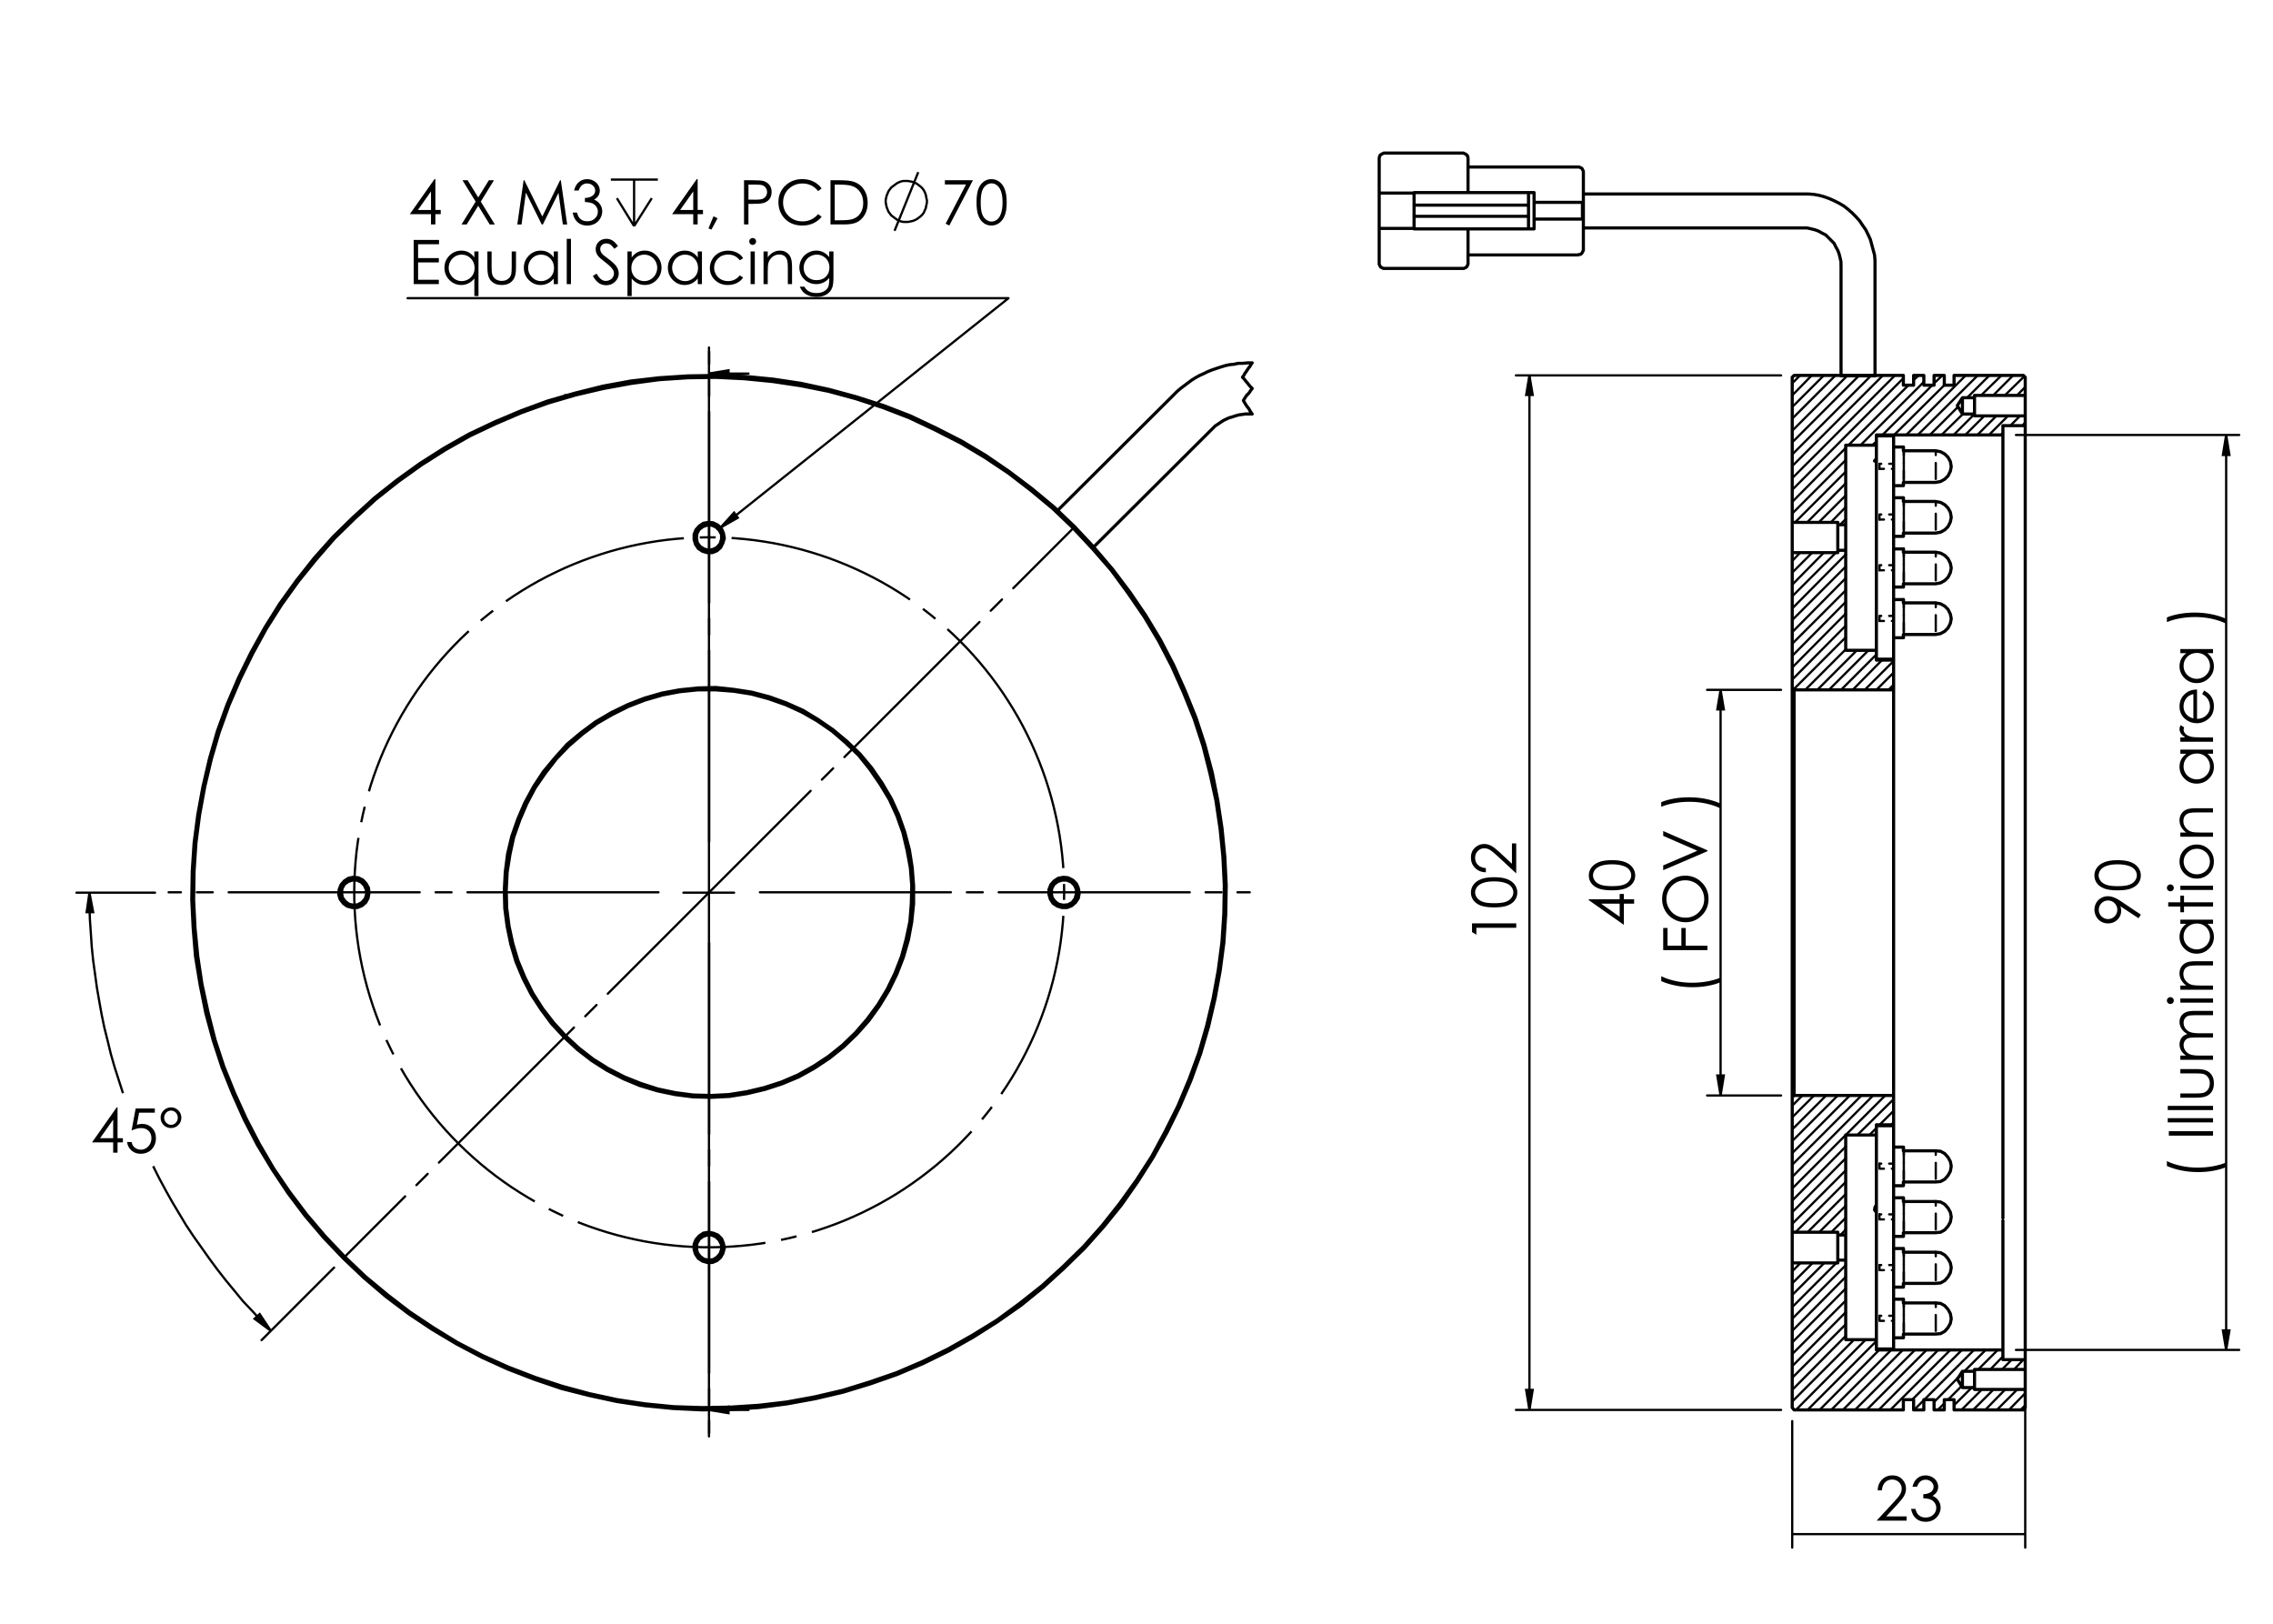 <?xml version="1.0" encoding="utf-8"?>
<!-- Generator: Adobe Illustrator 16.0.0, SVG Export Plug-In . SVG Version: 6.00 Build 0)  -->
<!DOCTYPE svg PUBLIC "-//W3C//DTD SVG 1.1//EN" "http://www.w3.org/Graphics/SVG/1.1/DTD/svg11.dtd">
<svg version="1.1" id="Ebene_1" xmlns="http://www.w3.org/2000/svg" xmlns:xlink="http://www.w3.org/1999/xlink" x="0px" y="0px"
	 width="198.43px" height="141.73px" viewBox="0 0 198.43 141.73" enable-background="new 0 0 198.43 141.73" xml:space="preserve">
<g>
	<path d="M10.185,96.664h0.077v2.689h0.467v0.367h-0.467v0.897H9.88V99.72H8.033L10.185,96.664z M9.88,99.352v-1.619l-1.143,1.619
		H9.88z"/>
	<path d="M13.515,96.758v0.368h-1.372l-0.193,1.052c0.168-0.048,0.32-0.074,0.453-0.074c0.35,0,0.641,0.118,0.869,0.354
		c0.228,0.235,0.342,0.536,0.342,0.903c0,0.252-0.059,0.484-0.175,0.696c-0.117,0.212-0.275,0.374-0.476,0.486
		c-0.2,0.114-0.432,0.169-0.695,0.169c-0.313,0-0.577-0.095-0.792-0.287c-0.215-0.19-0.344-0.438-0.386-0.741h0.396
		c0.03,0.147,0.081,0.269,0.152,0.36c0.07,0.095,0.166,0.169,0.283,0.226c0.118,0.056,0.243,0.086,0.372,0.086
		c0.254,0,0.472-0.097,0.653-0.289s0.273-0.432,0.273-0.72c0-0.261-0.083-0.472-0.247-0.636c-0.165-0.161-0.383-0.242-0.659-0.242
		c-0.227,0-0.502,0.067-0.827,0.208l0.357-1.919L13.515,96.758L13.515,96.758z"/>
	<path d="M15.832,97.563c0,0.254-0.088,0.469-0.266,0.641c-0.175,0.175-0.389,0.263-0.641,0.263c-0.253,0-0.465-0.088-0.641-0.264
		c-0.176-0.175-0.263-0.39-0.263-0.647c0-0.246,0.089-0.458,0.269-0.632c0.179-0.175,0.394-0.262,0.641-0.262
		s0.461,0.087,0.637,0.262C15.743,97.097,15.832,97.312,15.832,97.563z M15.52,97.568c0-0.177-0.057-0.326-0.17-0.446
		c-0.114-0.118-0.251-0.18-0.416-0.18c-0.164,0-0.306,0.062-0.424,0.182c-0.117,0.121-0.177,0.268-0.177,0.439
		c0,0.17,0.061,0.314,0.179,0.438c0.119,0.123,0.259,0.185,0.42,0.185c0.162,0,0.3-0.061,0.416-0.181
		C15.462,97.885,15.52,97.739,15.52,97.568z"/>
</g>
<g>
	<path d="M37.93,15.637h0.078v2.69h0.466v0.367h-0.466v0.897h-0.383v-0.897h-1.847L37.93,15.637z M37.626,18.328v-1.621
		l-1.143,1.621H37.626z"/>
	<path d="M40.375,15.734h0.45l0.923,1.5l0.929-1.5h0.445l-1.15,1.865l1.228,1.993h-0.45l-1.002-1.628l-1.006,1.628h-0.451
		l1.232-1.992L40.375,15.734z"/>
	<path d="M45.16,19.592l0.551-3.858h0.063l1.569,3.165l1.553-3.165h0.062l0.556,3.858h-0.379l-0.38-2.759l-1.364,2.759h-0.1
		l-1.381-2.779l-0.379,2.779H45.16z"/>
	<path d="M50.514,16.629h-0.395c0.073-0.318,0.209-0.562,0.412-0.734c0.203-0.17,0.442-0.257,0.72-0.257
		c0.201,0,0.39,0.044,0.563,0.137c0.175,0.091,0.308,0.216,0.404,0.372c0.096,0.155,0.143,0.317,0.143,0.488
		c0,0.331-0.165,0.593-0.495,0.789c0.185,0.074,0.337,0.185,0.457,0.33c0.168,0.205,0.252,0.433,0.252,0.687
		c0,0.219-0.059,0.426-0.173,0.625c-0.116,0.198-0.273,0.351-0.473,0.461c-0.199,0.108-0.422,0.162-0.669,0.162
		c-0.333,0-0.609-0.095-0.831-0.286c-0.222-0.192-0.368-0.473-0.435-0.844h0.377c0.065,0.25,0.161,0.431,0.285,0.544
		c0.159,0.141,0.362,0.212,0.609,0.212c0.279,0,0.504-0.085,0.674-0.252c0.17-0.168,0.255-0.365,0.255-0.591
		c0-0.15-0.043-0.292-0.127-0.422c-0.085-0.13-0.198-0.229-0.34-0.295c-0.144-0.066-0.364-0.107-0.664-0.124v-0.354
		c0.177,0,0.338-0.032,0.483-0.093c0.145-0.061,0.251-0.14,0.316-0.236c0.065-0.098,0.098-0.201,0.098-0.315
		c0-0.167-0.067-0.313-0.201-0.436c-0.134-0.122-0.303-0.185-0.507-0.185c-0.166,0-0.309,0.047-0.43,0.142
		C50.7,16.247,50.598,16.404,50.514,16.629z"/>
</g>
<path fill="none" stroke="#000000" stroke-width="0.197" stroke-miterlimit="10" d="M56.899,17.3l-1.544,2.436 M53.853,17.3
	l1.502,2.436 M55.355,15.676v4.06 M53.325,15.676h4.102"/>
<g>
	<path d="M60.825,15.637h0.078v2.69h0.466v0.367h-0.466v0.897H60.52v-0.897h-1.846L60.825,15.637z M60.52,18.328v-1.621
		l-1.143,1.621H60.52z"/>
	<path d="M62.286,18.884l0.354,0.168l-0.533,0.99l-0.259-0.109L62.286,18.884z"/>
	<path d="M64.953,15.734h0.769c0.44,0,0.738,0.02,0.892,0.058c0.22,0.054,0.4,0.165,0.541,0.334c0.14,0.168,0.208,0.381,0.208,0.635
		c0,0.257-0.068,0.47-0.204,0.636c-0.135,0.167-0.324,0.278-0.564,0.337c-0.175,0.042-0.502,0.063-0.982,0.063h-0.275v1.794h-0.386
		L64.953,15.734L64.953,15.734z M65.34,16.113v1.309l0.653,0.008c0.264,0,0.458-0.023,0.579-0.072
		c0.122-0.048,0.219-0.127,0.29-0.234c0.069-0.108,0.104-0.227,0.104-0.359c0-0.129-0.035-0.248-0.104-0.354
		c-0.071-0.108-0.163-0.184-0.276-0.23c-0.115-0.045-0.302-0.067-0.563-0.067H65.34z"/>
	<path d="M71.726,16.45l-0.304,0.233c-0.167-0.218-0.369-0.383-0.605-0.498c-0.235-0.112-0.493-0.169-0.773-0.169
		c-0.31,0-0.593,0.074-0.856,0.223c-0.263,0.148-0.465,0.345-0.609,0.595c-0.145,0.249-0.218,0.529-0.218,0.84
		c0,0.469,0.161,0.862,0.483,1.176c0.324,0.316,0.73,0.474,1.222,0.474c0.54,0,0.992-0.211,1.356-0.636l0.304,0.232
		c-0.192,0.244-0.432,0.434-0.72,0.569c-0.287,0.133-0.608,0.198-0.962,0.198c-0.676,0-1.208-0.224-1.599-0.674
		c-0.327-0.38-0.49-0.836-0.49-1.374c0-0.566,0.197-1.041,0.594-1.427c0.396-0.384,0.893-0.577,1.488-0.577
		c0.36,0,0.685,0.071,0.976,0.212C71.303,15.993,71.542,16.192,71.726,16.45z"/>
	<path d="M72.501,19.592v-3.858H73.3c0.576,0,0.997,0.046,1.255,0.139c0.374,0.131,0.667,0.359,0.876,0.682
		c0.212,0.323,0.316,0.709,0.316,1.156c0,0.387-0.083,0.728-0.25,1.02c-0.167,0.294-0.384,0.511-0.65,0.65
		c-0.266,0.14-0.64,0.21-1.121,0.21H72.501z M72.87,19.227h0.446c0.533,0,0.903-0.033,1.108-0.1
		c0.291-0.094,0.519-0.264,0.685-0.509c0.167-0.245,0.25-0.545,0.25-0.901c0-0.371-0.089-0.689-0.27-0.952
		c-0.18-0.264-0.432-0.446-0.753-0.544c-0.241-0.073-0.638-0.109-1.194-0.109H72.87V19.227z"/>
</g>
<path fill="none" stroke="#000000" stroke-width="0.197" stroke-miterlimit="10" d="M78.094,20.143l2.07-5.117 M80.935,17.583
	l-0.041-0.201l-0.041-0.203l-0.04-0.204l-0.082-0.201l-0.081-0.164l-0.121-0.162l-0.163-0.163l-0.163-0.122l-0.161-0.121
	L79.88,15.96l-0.203-0.082l-0.202-0.041l-0.205-0.041h-0.204h-0.202l-0.204,0.041l-0.203,0.082l-0.161,0.082l-0.164,0.122
	l-0.162,0.121l-0.163,0.123l-0.122,0.161l-0.121,0.162l-0.083,0.204l-0.081,0.203l-0.04,0.162l-0.04,0.202v0.204l0.04,0.202
	l0.04,0.204l0.081,0.202l0.083,0.205l0.121,0.161l0.122,0.163l0.163,0.122l0.162,0.122l0.164,0.121l0.161,0.082l0.203,0.082
	l0.204,0.041h0.202h0.204l0.205-0.041l0.202-0.042l0.203-0.081l0.163-0.081l0.161-0.122l0.163-0.121l0.163-0.164l0.121-0.162
	l0.081-0.202l0.082-0.163l0.04-0.204l0.041-0.201L80.935,17.583"/>
<g>
	<path d="M82.488,15.734h2.448l-2.064,3.954l-0.319-0.161l1.781-3.426h-1.846V15.734z"/>
	<path d="M85.25,17.665c0-0.509,0.056-0.903,0.165-1.18c0.11-0.279,0.264-0.489,0.463-0.633c0.198-0.144,0.421-0.215,0.668-0.215
		c0.251,0,0.477,0.071,0.68,0.216c0.202,0.145,0.364,0.36,0.482,0.65c0.117,0.288,0.176,0.675,0.176,1.161
		c0,0.483-0.058,0.87-0.174,1.156c-0.116,0.288-0.277,0.503-0.482,0.649c-0.204,0.146-0.432,0.218-0.682,0.218
		c-0.247,0-0.468-0.069-0.666-0.211c-0.198-0.142-0.351-0.353-0.463-0.635C85.306,18.563,85.25,18.171,85.25,17.665z M85.615,17.671
		c0,0.436,0.039,0.766,0.116,0.988c0.078,0.223,0.194,0.393,0.345,0.506c0.154,0.116,0.313,0.175,0.483,0.175
		c0.171,0,0.332-0.057,0.479-0.17c0.15-0.112,0.262-0.282,0.339-0.508c0.097-0.274,0.145-0.605,0.145-0.991
		c0-0.388-0.043-0.707-0.129-0.954c-0.085-0.248-0.204-0.428-0.355-0.542c-0.151-0.115-0.31-0.172-0.479-0.172
		c-0.172,0-0.332,0.056-0.483,0.172c-0.15,0.114-0.264,0.284-0.344,0.506C85.655,16.904,85.615,17.234,85.615,17.671z"/>
</g>
<g>
	<path d="M36.113,20.943h2.213v0.377h-1.827v1.209h1.81v0.377h-1.81v1.515h1.81v0.378h-2.196V20.943z"/>
	<path d="M41.772,21.948v3.898H41.41v-1.534c-0.153,0.187-0.327,0.328-0.519,0.421c-0.191,0.096-0.4,0.144-0.628,0.144
		c-0.405,0-0.749-0.148-1.035-0.44c-0.286-0.292-0.428-0.649-0.428-1.069c0-0.411,0.144-0.762,0.432-1.054
		c0.289-0.293,0.636-0.438,1.041-0.438c0.235,0,0.447,0.048,0.637,0.15c0.19,0.099,0.356,0.248,0.499,0.448v-0.525L41.772,21.948
		L41.772,21.948z M40.303,22.228c-0.204,0-0.393,0.05-0.566,0.152c-0.173,0.1-0.31,0.24-0.413,0.423
		c-0.103,0.181-0.154,0.373-0.154,0.577c0,0.201,0.051,0.392,0.155,0.577c0.103,0.182,0.241,0.325,0.416,0.427
		c0.173,0.103,0.359,0.154,0.559,0.154c0.2,0,0.392-0.051,0.571-0.153s0.318-0.239,0.415-0.412c0.097-0.171,0.146-0.367,0.146-0.583
		c0-0.33-0.11-0.606-0.327-0.828C40.889,22.339,40.622,22.228,40.303,22.228z"/>
	<path d="M42.548,21.948h0.368v1.332c0,0.326,0.018,0.55,0.052,0.672c0.053,0.174,0.152,0.313,0.301,0.415
		c0.148,0.101,0.325,0.152,0.529,0.152c0.205,0,0.378-0.05,0.522-0.147c0.143-0.099,0.24-0.228,0.295-0.391
		c0.037-0.109,0.056-0.344,0.056-0.701v-1.332h0.374v1.401c0,0.394-0.045,0.69-0.137,0.889c-0.091,0.199-0.23,0.355-0.414,0.47
		c-0.185,0.112-0.416,0.169-0.694,0.169c-0.279,0-0.51-0.058-0.696-0.169c-0.186-0.114-0.326-0.271-0.417-0.474
		c-0.091-0.202-0.138-0.505-0.138-0.911L42.548,21.948L42.548,21.948z"/>
	<path d="M48.705,21.948v2.854h-0.363v-0.49c-0.153,0.187-0.326,0.328-0.518,0.421c-0.192,0.096-0.402,0.144-0.629,0.144
		c-0.404,0-0.749-0.148-1.034-0.44c-0.287-0.292-0.43-0.649-0.43-1.069c0-0.411,0.144-0.762,0.434-1.054
		c0.288-0.293,0.635-0.438,1.04-0.438c0.235,0,0.448,0.048,0.637,0.15c0.189,0.099,0.355,0.248,0.5,0.448v-0.525L48.705,21.948
		L48.705,21.948z M47.237,22.228c-0.204,0-0.393,0.05-0.566,0.152c-0.173,0.1-0.31,0.24-0.413,0.423
		c-0.103,0.181-0.154,0.373-0.154,0.577c0,0.201,0.051,0.392,0.155,0.577c0.103,0.182,0.24,0.325,0.415,0.427
		c0.174,0.103,0.361,0.154,0.559,0.154c0.201,0,0.391-0.051,0.571-0.153c0.18-0.102,0.318-0.239,0.417-0.412
		c0.095-0.171,0.145-0.367,0.145-0.583c0-0.33-0.11-0.606-0.328-0.828C47.823,22.339,47.554,22.228,47.237,22.228z"/>
	<path d="M49.476,20.847h0.368v3.955h-0.368V20.847z"/>
	<path d="M51.756,24.083l0.329-0.199c0.231,0.427,0.497,0.639,0.8,0.639c0.131,0,0.252-0.031,0.365-0.09
		c0.114-0.061,0.2-0.143,0.26-0.243c0.061-0.102,0.089-0.209,0.089-0.322c0-0.129-0.044-0.257-0.131-0.381
		c-0.119-0.172-0.34-0.378-0.66-0.618c-0.322-0.244-0.522-0.419-0.6-0.527c-0.137-0.182-0.206-0.379-0.206-0.592
		c0-0.168,0.04-0.319,0.121-0.458c0.081-0.138,0.193-0.248,0.339-0.328c0.147-0.078,0.305-0.118,0.476-0.118
		c0.182,0,0.352,0.044,0.51,0.134c0.157,0.09,0.326,0.256,0.501,0.498l-0.314,0.24c-0.145-0.194-0.269-0.32-0.371-0.381
		c-0.103-0.062-0.214-0.092-0.335-0.092c-0.156,0-0.283,0.047-0.382,0.143c-0.099,0.094-0.148,0.211-0.148,0.349
		c0,0.085,0.017,0.165,0.053,0.244c0.035,0.077,0.098,0.164,0.191,0.256c0.051,0.048,0.217,0.178,0.499,0.386
		c0.333,0.248,0.563,0.466,0.688,0.659c0.123,0.193,0.186,0.386,0.186,0.579c0,0.279-0.106,0.523-0.318,0.729
		c-0.212,0.206-0.471,0.309-0.774,0.309c-0.235,0-0.448-0.062-0.638-0.186C52.093,24.585,51.917,24.377,51.756,24.083z"/>
	<path d="M54.775,21.948h0.369v0.525c0.144-0.199,0.312-0.349,0.5-0.448c0.189-0.102,0.398-0.15,0.632-0.15
		c0.406,0,0.753,0.145,1.041,0.438c0.289,0.292,0.432,0.644,0.432,1.054c0,0.419-0.143,0.777-0.428,1.069
		c-0.285,0.293-0.631,0.439-1.033,0.439c-0.228,0-0.437-0.047-0.626-0.144c-0.19-0.094-0.363-0.234-0.516-0.421v1.535h-0.369
		L54.775,21.948L54.775,21.948z M56.245,22.228c-0.319,0-0.586,0.111-0.803,0.334c-0.218,0.222-0.326,0.498-0.326,0.828
		c0,0.216,0.048,0.412,0.145,0.583c0.097,0.174,0.236,0.311,0.417,0.412c0.18,0.102,0.371,0.153,0.571,0.153
		c0.196,0,0.382-0.051,0.555-0.154c0.173-0.103,0.312-0.245,0.416-0.427c0.103-0.185,0.154-0.376,0.154-0.577
		c0-0.204-0.051-0.396-0.153-0.577c-0.103-0.183-0.24-0.323-0.412-0.423C56.637,22.277,56.448,22.228,56.245,22.228z"/>
	<path d="M61.279,21.948v2.854h-0.363v-0.49c-0.153,0.187-0.327,0.328-0.519,0.421c-0.191,0.096-0.401,0.144-0.628,0.144
		c-0.403,0-0.749-0.148-1.035-0.44c-0.286-0.292-0.428-0.649-0.428-1.069c0-0.411,0.144-0.762,0.433-1.054
		c0.288-0.293,0.635-0.438,1.041-0.438c0.235,0,0.447,0.048,0.637,0.15c0.189,0.099,0.355,0.248,0.499,0.448v-0.525L61.279,21.948
		L61.279,21.948z M59.81,22.228c-0.204,0-0.393,0.05-0.566,0.152c-0.173,0.1-0.31,0.24-0.413,0.423
		c-0.103,0.181-0.154,0.373-0.154,0.577c0,0.201,0.051,0.392,0.155,0.577c0.103,0.182,0.241,0.325,0.415,0.427
		c0.173,0.103,0.359,0.154,0.56,0.154c0.201,0,0.392-0.051,0.57-0.153c0.181-0.102,0.318-0.239,0.416-0.412
		c0.098-0.171,0.146-0.367,0.146-0.583c0-0.33-0.11-0.606-0.328-0.828C60.396,22.339,60.127,22.228,59.81,22.228z"/>
	<path d="M64.875,22.54l-0.292,0.18c-0.252-0.332-0.595-0.5-1.03-0.5c-0.348,0-0.636,0.112-0.865,0.336
		c-0.231,0.223-0.345,0.495-0.345,0.815c0,0.208,0.052,0.402,0.157,0.587c0.107,0.182,0.251,0.325,0.436,0.426
		c0.185,0.102,0.392,0.153,0.619,0.153c0.419,0,0.762-0.168,1.028-0.501l0.292,0.191c-0.138,0.207-0.321,0.365-0.551,0.479
		c-0.229,0.113-0.491,0.171-0.786,0.171c-0.451,0-0.826-0.145-1.123-0.432c-0.297-0.288-0.446-0.636-0.446-1.047
		c0-0.276,0.07-0.532,0.209-0.769c0.14-0.236,0.331-0.421,0.573-0.555c0.244-0.132,0.516-0.198,0.816-0.198
		c0.189,0,0.371,0.027,0.547,0.086c0.176,0.059,0.325,0.134,0.446,0.226C64.685,22.279,64.789,22.397,64.875,22.54z"/>
	<path d="M65.707,20.772c0.082,0,0.154,0.031,0.213,0.089c0.06,0.06,0.088,0.132,0.088,0.215s-0.029,0.153-0.088,0.212
		s-0.131,0.09-0.213,0.09c-0.083,0-0.153-0.031-0.212-0.09c-0.061-0.061-0.089-0.129-0.089-0.212s0.029-0.155,0.089-0.215
		C65.554,20.803,65.626,20.772,65.707,20.772z M65.524,21.948h0.369v2.854h-0.369V21.948z"/>
	<path d="M66.655,21.948h0.368v0.51c0.146-0.195,0.309-0.341,0.488-0.438c0.178-0.098,0.372-0.145,0.581-0.145
		c0.214,0,0.403,0.054,0.569,0.163c0.166,0.108,0.286,0.254,0.365,0.438c0.079,0.184,0.119,0.47,0.119,0.858v1.469h-0.368v-1.361
		c0-0.33-0.014-0.549-0.041-0.659c-0.042-0.189-0.124-0.331-0.245-0.425c-0.121-0.095-0.277-0.143-0.473-0.143
		c-0.222,0-0.42,0.073-0.596,0.219c-0.176,0.147-0.292,0.329-0.347,0.545c-0.036,0.142-0.052,0.401-0.052,0.776v1.047h-0.368v-2.854
		H66.655z"/>
	<path d="M72.392,21.948h0.367v2.273c0,0.401-0.034,0.693-0.105,0.878c-0.096,0.263-0.263,0.463-0.501,0.607
		c-0.238,0.141-0.523,0.211-0.857,0.211c-0.245,0-0.465-0.034-0.66-0.103c-0.195-0.071-0.353-0.163-0.477-0.278
		c-0.123-0.118-0.235-0.289-0.339-0.511h0.399c0.109,0.189,0.248,0.328,0.42,0.419c0.171,0.091,0.384,0.136,0.638,0.136
		c0.25,0,0.461-0.046,0.634-0.14c0.172-0.093,0.296-0.21,0.37-0.351c0.073-0.142,0.11-0.37,0.11-0.684v-0.148
		c-0.137,0.176-0.307,0.31-0.506,0.404c-0.2,0.093-0.412,0.14-0.636,0.14c-0.263,0-0.509-0.066-0.741-0.196
		c-0.23-0.129-0.409-0.306-0.535-0.526c-0.126-0.22-0.189-0.462-0.189-0.725c0-0.264,0.065-0.511,0.196-0.74
		s0.313-0.408,0.544-0.542c0.233-0.131,0.477-0.198,0.734-0.198c0.214,0,0.413,0.044,0.598,0.132
		c0.184,0.088,0.363,0.234,0.534,0.437v-0.493H72.392z M71.308,22.228c-0.208,0-0.4,0.05-0.579,0.153
		c-0.178,0.101-0.318,0.239-0.419,0.416c-0.103,0.177-0.153,0.371-0.153,0.576c0,0.311,0.105,0.571,0.314,0.775
		c0.209,0.206,0.481,0.307,0.815,0.307c0.338,0,0.609-0.102,0.813-0.304c0.206-0.205,0.308-0.47,0.308-0.799
		c0-0.216-0.047-0.407-0.142-0.576c-0.095-0.168-0.228-0.302-0.402-0.4C71.695,22.277,71.508,22.228,71.308,22.228z"/>
</g>
<g>
	<path d="M138.702,78.577v-0.078h2.692v-0.468h0.365v0.468h0.898v0.382h-0.898v1.848L138.702,78.577z M141.394,78.881h-1.621
		l1.621,1.144V78.881z"/>
	<path d="M140.729,77.716c-0.508,0-0.901-0.053-1.18-0.162c-0.279-0.11-0.489-0.264-0.634-0.462c-0.143-0.2-0.214-0.424-0.214-0.671
		c0-0.25,0.071-0.476,0.216-0.68c0.145-0.202,0.36-0.364,0.65-0.482c0.286-0.116,0.675-0.177,1.16-0.177
		c0.484,0,0.869,0.06,1.158,0.175c0.285,0.116,0.502,0.277,0.647,0.48c0.146,0.206,0.22,0.433,0.22,0.683
		c0,0.246-0.07,0.468-0.212,0.668c-0.143,0.196-0.354,0.351-0.636,0.461C141.627,77.66,141.235,77.716,140.729,77.716z
		 M140.737,77.351c0.435,0,0.764-0.038,0.986-0.116c0.224-0.077,0.393-0.193,0.507-0.345c0.116-0.152,0.175-0.313,0.175-0.482
		c0-0.172-0.058-0.33-0.171-0.481c-0.111-0.148-0.282-0.259-0.507-0.337c-0.274-0.096-0.605-0.145-0.99-0.145
		c-0.389,0-0.708,0.043-0.954,0.127c-0.249,0.086-0.43,0.205-0.545,0.355c-0.114,0.153-0.172,0.313-0.172,0.48
		c0,0.171,0.058,0.332,0.172,0.482c0.114,0.151,0.284,0.265,0.507,0.344C139.969,77.312,140.299,77.351,140.737,77.351z"/>
</g>
<g>
	<path d="M145.025,85.642v-0.425c0.352,0.171,0.763,0.309,1.23,0.413c0.468,0.103,0.951,0.153,1.451,0.153
		c0.46,0,0.905-0.04,1.335-0.115c0.43-0.077,0.805-0.187,1.13-0.322v0.404c-0.311,0.129-0.678,0.233-1.098,0.309
		c-0.423,0.076-0.861,0.114-1.317,0.114c-0.493,0-0.97-0.044-1.437-0.136C145.853,85.947,145.421,85.816,145.025,85.642z"/>
	<path d="M145.196,82.936v-1.933h0.378v1.547h1.208v-1.547h0.377v1.547h1.895v0.386H145.196z"/>
	<path d="M145.1,78.495c0-0.584,0.195-1.072,0.583-1.466c0.391-0.394,0.87-0.592,1.441-0.592c0.564,0,1.043,0.198,1.438,0.59
		c0.394,0.393,0.591,0.87,0.591,1.437c0,0.571-0.197,1.055-0.589,1.447c-0.392,0.394-0.866,0.592-1.422,0.592
		c-0.372,0-0.715-0.091-1.03-0.271c-0.316-0.178-0.563-0.422-0.743-0.731C145.19,79.19,145.1,78.856,145.1,78.495z M145.474,78.48
		c0,0.284,0.074,0.554,0.223,0.811c0.15,0.256,0.35,0.457,0.601,0.599c0.253,0.144,0.533,0.215,0.843,0.215
		c0.459,0,0.847-0.158,1.161-0.476c0.316-0.318,0.475-0.701,0.475-1.148c0-0.3-0.072-0.577-0.219-0.831
		c-0.145-0.256-0.343-0.455-0.596-0.597c-0.251-0.142-0.53-0.214-0.839-0.214c-0.307,0-0.584,0.071-0.832,0.214
		c-0.245,0.143-0.444,0.344-0.594,0.603C145.548,77.913,145.474,78.188,145.474,78.48z"/>
	<path d="M145.196,75.959V75.54l2.979-1.278l-2.979-1.299v-0.42l3.858,1.68v0.081L145.196,75.959z"/>
	<path d="M150.171,70.128v0.425c-0.352-0.173-0.763-0.31-1.229-0.413c-0.47-0.103-0.953-0.153-1.451-0.153
		c-0.462,0-0.905,0.039-1.336,0.117c-0.428,0.077-0.805,0.185-1.13,0.32V70.02c0.312-0.131,0.679-0.234,1.101-0.311
		c0.422-0.076,0.86-0.114,1.318-0.114c0.489,0,0.968,0.045,1.433,0.135C149.343,69.823,149.775,69.955,150.171,70.128z"/>
</g>
<g>
	<path d="M186.894,79.836l-0.204,0.317l-1.58-1.044c0.045,0.141,0.068,0.271,0.068,0.394c0,0.307-0.111,0.567-0.33,0.781
		c-0.222,0.215-0.494,0.321-0.816,0.321c-0.223,0-0.422-0.052-0.602-0.155c-0.178-0.104-0.322-0.248-0.427-0.438
		c-0.108-0.191-0.161-0.393-0.161-0.611c0-0.212,0.054-0.409,0.156-0.592c0.104-0.181,0.245-0.323,0.432-0.426
		c0.185-0.104,0.382-0.154,0.594-0.154c0.158,0,0.325,0.032,0.5,0.097c0.172,0.064,0.382,0.177,0.626,0.342L186.894,79.836z
		 M184.84,79.414c0-0.226-0.079-0.418-0.239-0.575c-0.157-0.157-0.349-0.237-0.57-0.237c-0.225,0-0.415,0.079-0.574,0.238
		c-0.157,0.156-0.237,0.351-0.237,0.575s0.079,0.416,0.237,0.573c0.159,0.159,0.35,0.239,0.574,0.239
		c0.222,0,0.413-0.079,0.57-0.239C184.761,79.831,184.84,79.637,184.84,79.414z"/>
	<path d="M184.867,77.718c-0.506,0-0.899-0.054-1.177-0.163c-0.281-0.109-0.491-0.264-0.636-0.462
		c-0.144-0.2-0.215-0.424-0.215-0.671c0-0.25,0.071-0.476,0.218-0.68c0.145-0.202,0.359-0.364,0.65-0.481
		c0.287-0.117,0.674-0.178,1.159-0.178s0.87,0.06,1.16,0.175c0.284,0.116,0.501,0.278,0.646,0.48c0.146,0.206,0.22,0.433,0.22,0.683
		c0,0.246-0.071,0.468-0.211,0.668c-0.143,0.196-0.354,0.351-0.636,0.463C185.768,77.663,185.374,77.718,184.867,77.718z
		 M184.877,77.353c0.434,0,0.764-0.039,0.985-0.117c0.226-0.077,0.394-0.193,0.508-0.345c0.115-0.151,0.175-0.313,0.175-0.482
		s-0.057-0.33-0.17-0.481c-0.112-0.148-0.283-0.259-0.507-0.337c-0.274-0.096-0.604-0.145-0.99-0.145
		c-0.389,0-0.709,0.043-0.954,0.128c-0.249,0.085-0.431,0.204-0.546,0.356c-0.113,0.152-0.171,0.312-0.171,0.479
		c0,0.171,0.058,0.332,0.171,0.482c0.114,0.151,0.283,0.265,0.508,0.344C184.108,77.313,184.438,77.353,184.877,77.353z"/>
</g>
<g>
	<path d="M189.167,101.778v-0.424c0.352,0.173,0.762,0.311,1.23,0.413c0.467,0.103,0.95,0.154,1.449,0.154
		c0.461,0,0.906-0.039,1.336-0.117c0.428-0.077,0.807-0.185,1.13-0.321v0.404c-0.311,0.13-0.677,0.232-1.099,0.31
		s-0.86,0.114-1.316,0.114c-0.491,0-0.97-0.046-1.437-0.136C189.995,102.084,189.564,101.951,189.167,101.778z"/>
	<path d="M189.337,99.129v-0.387h3.857v0.387H189.337z"/>
	<path d="M189.241,97.973v-0.368h3.954v0.368H189.241z"/>
	<path d="M189.241,96.898v-0.367h3.954v0.367H189.241z"/>
	<path d="M190.341,95.816v-0.368h1.334c0.324,0,0.548-0.018,0.671-0.051c0.174-0.054,0.313-0.154,0.416-0.302
		c0.101-0.148,0.151-0.325,0.151-0.528c0-0.205-0.049-0.379-0.147-0.522c-0.1-0.143-0.229-0.241-0.39-0.294
		c-0.109-0.037-0.344-0.056-0.7-0.056h-1.334v-0.376h1.401c0.393,0,0.689,0.046,0.889,0.139c0.199,0.092,0.356,0.229,0.469,0.415
		c0.112,0.185,0.169,0.415,0.169,0.694c0,0.277-0.057,0.508-0.169,0.696c-0.112,0.185-0.271,0.324-0.472,0.416
		c-0.201,0.092-0.506,0.138-0.911,0.138L190.341,95.816L190.341,95.816z"/>
	<path d="M190.341,92.507v-0.367h0.494c-0.183-0.128-0.316-0.26-0.398-0.395c-0.111-0.186-0.167-0.379-0.167-0.585
		c0-0.139,0.025-0.27,0.08-0.394s0.126-0.226,0.216-0.307c0.091-0.076,0.219-0.146,0.386-0.204c-0.223-0.12-0.393-0.273-0.507-0.457
		c-0.116-0.183-0.175-0.381-0.175-0.592c0-0.197,0.049-0.372,0.148-0.521c0.1-0.151,0.239-0.263,0.417-0.335
		c0.178-0.075,0.445-0.112,0.803-0.112h1.557v0.376h-1.557c-0.306,0-0.516,0.021-0.631,0.066c-0.114,0.044-0.206,0.118-0.277,0.225
		c-0.068,0.104-0.105,0.231-0.105,0.375c0,0.179,0.053,0.341,0.156,0.488c0.106,0.148,0.246,0.255,0.42,0.323
		c0.175,0.067,0.467,0.104,0.877,0.104h1.116v0.366h-1.46c-0.346,0-0.58,0.022-0.702,0.065c-0.123,0.042-0.222,0.118-0.297,0.225
		c-0.072,0.106-0.11,0.232-0.11,0.379c0,0.171,0.051,0.329,0.153,0.475c0.104,0.149,0.241,0.258,0.413,0.329
		c0.174,0.072,0.438,0.107,0.794,0.107h1.209v0.367h-2.853V92.507z"/>
	<path d="M189.167,87.34c0-0.083,0.029-0.154,0.09-0.214c0.06-0.059,0.131-0.088,0.213-0.088c0.084,0,0.154,0.029,0.213,0.088
		c0.061,0.06,0.09,0.131,0.09,0.214c0,0.082-0.029,0.153-0.09,0.212c-0.06,0.06-0.129,0.088-0.213,0.088
		c-0.082,0-0.153-0.028-0.213-0.088C189.198,87.493,189.167,87.422,189.167,87.34z M190.341,87.522v-0.367h2.854v0.367H190.341z"/>
	<path d="M190.341,86.392v-0.366h0.512c-0.196-0.147-0.343-0.31-0.438-0.488c-0.099-0.178-0.146-0.373-0.146-0.583
		c0-0.212,0.054-0.402,0.161-0.566c0.109-0.165,0.254-0.289,0.438-0.368c0.185-0.079,0.47-0.116,0.857-0.116h1.468v0.366h-1.361
		c-0.329,0-0.548,0.016-0.658,0.041c-0.188,0.042-0.329,0.124-0.425,0.243c-0.096,0.123-0.144,0.281-0.144,0.474
		c0,0.222,0.072,0.421,0.22,0.596c0.147,0.176,0.329,0.292,0.546,0.349c0.143,0.034,0.401,0.053,0.777,0.053h1.045v0.366
		L190.341,86.392L190.341,86.392z"/>
	<path d="M190.341,80.276h2.854v0.362h-0.49c0.188,0.152,0.329,0.326,0.422,0.517c0.096,0.192,0.143,0.401,0.143,0.63
		c0,0.402-0.146,0.747-0.44,1.033c-0.292,0.285-0.648,0.428-1.067,0.428c-0.412,0-0.765-0.144-1.055-0.432
		c-0.292-0.288-0.438-0.637-0.438-1.041c0-0.236,0.049-0.445,0.148-0.636c0.1-0.189,0.249-0.356,0.449-0.499h-0.525V80.276z
		 M190.623,81.742c0,0.204,0.049,0.393,0.149,0.566c0.102,0.173,0.242,0.311,0.425,0.412c0.182,0.103,0.371,0.154,0.576,0.154
		c0.201,0,0.393-0.052,0.576-0.154c0.183-0.104,0.326-0.241,0.428-0.415c0.103-0.174,0.153-0.361,0.153-0.56
		c0-0.199-0.051-0.391-0.152-0.57s-0.238-0.319-0.411-0.416c-0.172-0.099-0.369-0.146-0.586-0.146c-0.328,0-0.604,0.109-0.827,0.326
		C190.733,81.157,190.623,81.424,190.623,81.742z"/>
	<path d="M189.283,79.13v-0.368h1.059v-0.582h0.319v0.582h2.536v0.368h-2.536v0.5h-0.319v-0.5H189.283z"/>
	<path d="M189.167,77.501c0-0.083,0.029-0.153,0.09-0.214c0.06-0.058,0.131-0.089,0.213-0.089c0.084,0,0.154,0.031,0.213,0.089
		c0.061,0.061,0.09,0.131,0.09,0.214c0,0.081-0.029,0.154-0.09,0.212c-0.06,0.059-0.129,0.089-0.213,0.089
		c-0.082,0-0.153-0.029-0.213-0.089C189.197,77.654,189.167,77.582,189.167,77.501z M190.341,77.684v-0.368h2.854v0.368H190.341z"/>
	<path d="M190.27,75.203c0-0.439,0.157-0.803,0.477-1.093c0.288-0.263,0.634-0.394,1.03-0.394s0.747,0.139,1.045,0.417
		c0.298,0.277,0.447,0.636,0.447,1.07c0,0.438-0.149,0.797-0.447,1.074c-0.298,0.278-0.647,0.417-1.045,0.417
		c-0.396,0-0.738-0.132-1.028-0.394C190.429,76.01,190.27,75.645,190.27,75.203z M190.628,75.206c0,0.305,0.112,0.566,0.338,0.785
		c0.226,0.22,0.498,0.329,0.817,0.329c0.208,0,0.398-0.051,0.577-0.151c0.18-0.1,0.316-0.234,0.415-0.404
		c0.097-0.171,0.146-0.356,0.146-0.561s-0.049-0.391-0.146-0.561c-0.099-0.17-0.235-0.305-0.415-0.405
		c-0.179-0.101-0.369-0.152-0.577-0.152c-0.32,0-0.592,0.111-0.817,0.331C190.74,74.639,190.628,74.901,190.628,75.206z"/>
	<path d="M190.341,73.036v-0.365h0.512c-0.196-0.147-0.343-0.31-0.438-0.488c-0.099-0.179-0.146-0.372-0.146-0.582
		c0-0.214,0.054-0.402,0.161-0.567c0.109-0.166,0.254-0.289,0.438-0.367c0.185-0.078,0.47-0.117,0.857-0.117h1.468v0.366h-1.361
		c-0.329,0-0.548,0.014-0.658,0.041c-0.188,0.042-0.329,0.125-0.425,0.245s-0.144,0.278-0.144,0.472c0,0.222,0.072,0.421,0.22,0.597
		s0.329,0.292,0.546,0.348c0.143,0.036,0.401,0.054,0.777,0.054h1.045v0.366L190.341,73.036L190.341,73.036z"/>
	<path d="M190.341,65.433h2.854v0.361h-0.49c0.188,0.154,0.329,0.328,0.422,0.517c0.096,0.191,0.143,0.402,0.143,0.629
		c0,0.403-0.146,0.748-0.44,1.034c-0.292,0.287-0.648,0.429-1.067,0.429c-0.412,0-0.765-0.145-1.055-0.433
		c-0.292-0.289-0.438-0.635-0.438-1.041c0-0.235,0.049-0.447,0.148-0.635c0.1-0.191,0.249-0.356,0.449-0.5h-0.525V65.433z
		 M190.623,66.9c0,0.203,0.049,0.392,0.149,0.566c0.102,0.173,0.242,0.31,0.425,0.413c0.182,0.102,0.371,0.153,0.576,0.153
		c0.201,0,0.393-0.051,0.576-0.154c0.183-0.104,0.326-0.242,0.428-0.416c0.103-0.173,0.153-0.36,0.153-0.558
		c0-0.201-0.051-0.391-0.152-0.571c-0.102-0.181-0.238-0.319-0.411-0.416c-0.172-0.097-0.369-0.145-0.586-0.145
		c-0.328,0-0.604,0.108-0.827,0.325C190.733,66.314,190.623,66.581,190.623,66.9z"/>
	<path d="M190.341,64.744v-0.375h0.417c-0.164-0.113-0.287-0.231-0.369-0.354c-0.081-0.124-0.12-0.253-0.12-0.388
		c0-0.102,0.03-0.209,0.097-0.327l0.309,0.193c-0.032,0.076-0.05,0.141-0.05,0.194c0,0.124,0.05,0.242,0.151,0.354
		c0.102,0.114,0.257,0.199,0.469,0.259c0.162,0.046,0.49,0.069,0.986,0.069h0.964v0.375H190.341z"/>
	<path d="M192.25,60.587l0.162-0.309c0.198,0.103,0.359,0.219,0.481,0.352c0.121,0.132,0.216,0.283,0.279,0.45
		c0.064,0.165,0.097,0.354,0.097,0.565c0,0.464-0.152,0.828-0.459,1.091c-0.305,0.262-0.648,0.395-1.033,0.395
		c-0.361,0-0.684-0.11-0.969-0.334c-0.359-0.282-0.539-0.658-0.539-1.13c0-0.486,0.184-0.875,0.552-1.166
		c0.26-0.206,0.586-0.313,0.976-0.314v2.567c0.331-0.006,0.603-0.113,0.814-0.317c0.212-0.206,0.318-0.459,0.318-0.76
		c0-0.144-0.024-0.285-0.075-0.422c-0.05-0.139-0.118-0.256-0.201-0.351C192.571,60.804,192.436,60.7,192.25,60.587z M191.48,60.587
		c-0.196,0.049-0.353,0.121-0.469,0.215c-0.116,0.094-0.211,0.219-0.284,0.372c-0.07,0.154-0.108,0.315-0.108,0.486
		c0,0.28,0.092,0.521,0.271,0.721c0.131,0.148,0.328,0.258,0.59,0.334V60.587z"/>
	<path d="M190.341,56.657h2.854v0.361h-0.49c0.188,0.154,0.329,0.326,0.422,0.517c0.096,0.191,0.143,0.402,0.143,0.629
		c0,0.403-0.146,0.748-0.44,1.033c-0.292,0.287-0.648,0.431-1.067,0.431c-0.412,0-0.765-0.145-1.055-0.434
		c-0.292-0.289-0.438-0.636-0.438-1.041c0-0.235,0.049-0.446,0.148-0.636c0.1-0.19,0.249-0.356,0.449-0.5h-0.525V56.657z
		 M190.623,58.124c0,0.203,0.049,0.393,0.149,0.566c0.102,0.172,0.242,0.31,0.425,0.413c0.182,0.102,0.371,0.153,0.576,0.153
		c0.201,0,0.393-0.051,0.576-0.154c0.183-0.104,0.326-0.243,0.428-0.416c0.103-0.174,0.153-0.361,0.153-0.56
		c0-0.2-0.051-0.391-0.152-0.57c-0.102-0.18-0.238-0.318-0.411-0.415c-0.172-0.098-0.369-0.147-0.586-0.147
		c-0.328,0-0.604,0.109-0.827,0.327C190.733,57.539,190.623,57.806,190.623,58.124z"/>
	<path d="M194.313,54.003v0.424c-0.352-0.174-0.762-0.311-1.229-0.414c-0.469-0.102-0.952-0.153-1.45-0.153
		c-0.462,0-0.906,0.04-1.337,0.118c-0.427,0.077-0.806,0.185-1.129,0.322v-0.405c0.312-0.131,0.678-0.234,1.102-0.31
		c0.42-0.075,0.858-0.114,1.317-0.114c0.489,0,0.967,0.044,1.432,0.136C193.486,53.698,193.916,53.829,194.313,54.003z"/>
</g>
<g>
	<path d="M128.506,81.36v-0.759h3.859v0.384h-3.48v0.605L128.506,81.36z"/>
	<path d="M130.439,79.206c-0.509,0-0.903-0.054-1.181-0.163c-0.279-0.109-0.489-0.264-0.634-0.462
		c-0.143-0.2-0.214-0.423-0.214-0.671c0-0.25,0.071-0.476,0.215-0.68c0.147-0.201,0.361-0.364,0.65-0.481
		c0.289-0.116,0.676-0.178,1.162-0.178c0.483,0,0.869,0.059,1.156,0.175s0.503,0.277,0.649,0.481
		c0.145,0.205,0.218,0.432,0.218,0.682c0,0.246-0.069,0.469-0.212,0.668c-0.141,0.197-0.352,0.351-0.635,0.461
		C131.336,79.151,130.945,79.206,130.439,79.206z M130.446,78.841c0.435,0,0.764-0.038,0.986-0.116
		c0.223-0.077,0.393-0.193,0.508-0.345c0.115-0.152,0.175-0.313,0.175-0.482c0-0.172-0.059-0.33-0.171-0.481
		c-0.113-0.147-0.282-0.26-0.508-0.337c-0.275-0.096-0.605-0.145-0.99-0.145c-0.389,0-0.707,0.043-0.954,0.127
		c-0.248,0.087-0.431,0.206-0.543,0.356c-0.115,0.153-0.173,0.313-0.173,0.479c0,0.171,0.058,0.332,0.173,0.482
		c0.111,0.151,0.282,0.265,0.505,0.344C129.678,78.802,130.008,78.841,130.446,78.841z"/>
	<path d="M129.714,75.777v0.369c-0.381-0.009-0.691-0.138-0.937-0.38c-0.244-0.245-0.367-0.547-0.367-0.904
		c0-0.355,0.113-0.641,0.344-0.861c0.229-0.218,0.5-0.329,0.812-0.329c0.219,0,0.423,0.052,0.615,0.157
		c0.192,0.104,0.451,0.306,0.776,0.608l1.034,0.96v-1.779h0.372v2.622l-1.592-1.476c-0.32-0.299-0.558-0.493-0.713-0.583
		c-0.156-0.09-0.318-0.135-0.49-0.135c-0.217,0-0.404,0.08-0.561,0.241c-0.156,0.162-0.234,0.359-0.234,0.595
		c0,0.245,0.081,0.45,0.245,0.614C129.186,75.662,129.417,75.755,129.714,75.777z"/>
</g>
<g>
	<path d="M164.286,130.089h-0.369c0.01-0.38,0.139-0.692,0.381-0.938c0.244-0.244,0.547-0.367,0.904-0.367
		c0.355,0,0.641,0.114,0.86,0.344c0.22,0.23,0.33,0.5,0.33,0.812c0,0.219-0.052,0.424-0.157,0.615
		c-0.104,0.192-0.307,0.451-0.609,0.777l-0.959,1.034h1.778v0.372h-2.621l1.475-1.593c0.3-0.32,0.493-0.557,0.584-0.713
		c0.089-0.155,0.135-0.318,0.135-0.49c0-0.217-0.08-0.403-0.241-0.561c-0.163-0.155-0.36-0.233-0.595-0.233
		c-0.245,0-0.45,0.081-0.614,0.244C164.403,129.559,164.31,129.792,164.286,130.089z"/>
	<path d="M167.355,129.776h-0.395c0.071-0.318,0.21-0.563,0.413-0.734c0.202-0.171,0.443-0.256,0.721-0.256
		c0.199,0,0.388,0.045,0.562,0.138c0.173,0.091,0.31,0.216,0.403,0.372c0.096,0.153,0.143,0.317,0.143,0.487
		c0,0.332-0.164,0.595-0.495,0.789c0.186,0.075,0.336,0.186,0.456,0.33c0.168,0.204,0.253,0.435,0.253,0.687
		c0,0.218-0.059,0.427-0.173,0.626c-0.115,0.198-0.272,0.352-0.472,0.46c-0.199,0.11-0.423,0.162-0.669,0.162
		c-0.334,0-0.611-0.094-0.833-0.286c-0.222-0.191-0.367-0.471-0.435-0.844h0.378c0.065,0.25,0.16,0.432,0.284,0.545
		c0.159,0.142,0.363,0.211,0.61,0.211c0.278,0,0.505-0.083,0.674-0.251c0.17-0.168,0.254-0.366,0.254-0.591
		c0-0.15-0.042-0.291-0.127-0.421c-0.085-0.132-0.197-0.231-0.341-0.297c-0.144-0.067-0.363-0.108-0.662-0.122v-0.354
		c0.176,0,0.337-0.032,0.481-0.094c0.147-0.063,0.251-0.141,0.317-0.238c0.066-0.097,0.099-0.199,0.099-0.314
		c0-0.167-0.066-0.313-0.2-0.437c-0.135-0.121-0.304-0.183-0.506-0.183c-0.167,0-0.312,0.047-0.432,0.141
		C167.541,129.392,167.438,129.552,167.355,129.776z"/>
</g>
<path fill="none" stroke="#000000" stroke-width="0.197" stroke-miterlimit="10" d="M61.893,123.071l1.704-0.284v0.568
	L61.893,123.071 M61.893,32.608l1.704-0.285v0.569L61.893,32.608"/>
<polyline fill="none" stroke="#000000" stroke-width="0.197" stroke-miterlimit="10" points="62.908,46.048 64.086,44.747 
	64.41,45.194 62.908,46.048 "/>
<path fill="none" stroke="#000000" stroke-width="0.197" stroke-miterlimit="10" d="M150.205,95.623l-0.285-1.746h0.568
	L150.205,95.623 M150.205,60.217l0.284,1.705h-0.568L150.205,60.217"/>
<path fill="none" stroke="#000000" stroke-width="0.197" stroke-miterlimit="10" d="M133.517,123.071l-0.285-1.746h0.569
	L133.517,123.071 M133.517,32.769l0.285,1.707h-0.569L133.517,32.769 M194.341,117.834l-0.284-1.704h0.568L194.341,117.834
	 M194.341,37.967l0.285,1.746h-0.568L194.341,37.967"/>
<polyline fill="none" stroke="#000000" stroke-width="0.197" stroke-miterlimit="10" stroke-dasharray="16.676,1.39,1.39,1.39" points="
	91.545,68.827 91.286,68.021 91.006,67.223 90.704,66.433 90.38,65.65 90.036,64.877 89.668,64.115 89.284,63.361 88.877,62.618 
	88.448,61.888 88.001,61.17 87.537,60.463 87.051,59.77 86.546,59.09 86.023,58.423 85.482,57.772 84.924,57.136 84.349,56.515 
	83.755,55.91 83.149,55.322 82.524,54.75 81.885,54.197 81.23,53.658 80.56,53.141 79.877,52.639 79.182,52.159 78.472,51.697 
	77.749,51.253 77.017,50.831 76.272,50.429 75.517,50.048 74.752,49.687 73.976,49.346 73.191,49.027 72.399,48.729 71.599,48.454 
	70.792,48.201 69.977,47.969 69.156,47.76 68.331,47.572 67.501,47.409 66.665,47.269 65.827,47.149 64.987,47.054 64.144,46.981 
	63.3,46.932 62.452,46.905 61.606,46.903 60.76,46.922 59.914,46.966 59.071,47.031 58.229,47.12 57.389,47.233 56.555,47.368 
	55.723,47.525 54.895,47.705 54.073,47.908 53.259,48.133 52.448,48.382 51.646,48.652 50.851,48.942 50.065,49.254 49.286,49.588 
	48.517,49.947 47.76,50.321 47.012,50.717 46.275,51.135 45.552,51.572 44.837,52.028 44.137,52.505 43.452,53 42.778,53.513 
	42.12,54.044 41.477,54.594 40.847,55.162 40.234,55.744 39.638,56.346 39.057,56.963 38.495,57.594 37.948,58.242 37.42,58.903 
	36.913,59.578 36.42,60.27 35.95,60.971 35.496,61.689 35.064,62.416 34.652,63.156 34.26,63.904 33.888,64.666 33.536,65.435 
	33.207,66.214 32.9,67.004 32.611,67.799 32.347,68.602 32.106,69.415 31.886,70.231 31.688,71.054 31.511,71.884 31.359,72.715 
	31.228,73.552 31.12,74.391 31.038,75.235 30.977,76.079 30.939,76.925 30.925,77.771 30.932,78.617 30.965,79.462 31.019,80.308 
	31.096,81.151 31.198,81.991 31.321,82.829 31.467,83.661 31.636,84.491 31.829,85.317 32.042,86.135 32.279,86.948 32.537,87.754 
	32.818,88.552 33.119,89.344 33.442,90.127 33.787,90.899 34.154,91.662 34.54,92.416 34.947,93.159 35.373,93.889 35.821,94.608 
	36.287,95.313 36.773,96.007 37.278,96.686 37.8,97.351 38.341,98.005 38.899,98.641 39.474,99.26 40.068,99.867 40.676,100.454 
	41.3,101.025 41.939,101.58 42.593,102.118 43.262,102.636 43.945,103.135 44.641,103.617 45.352,104.078 46.074,104.52 
	46.807,104.947 47.551,105.347 48.307,105.729 49.071,106.091 49.847,106.431 50.632,106.75 51.424,107.048 52.225,107.322 
	53.031,107.576 53.846,107.808 54.667,108.017 55.492,108.203 56.323,108.368 57.157,108.509 57.997,108.627 58.836,108.722 
	59.679,108.796 60.525,108.844 61.371,108.871 62.217,108.874 63.063,108.853 63.909,108.811 64.752,108.745 65.594,108.657 
	66.434,108.545 67.269,108.409 68.1,108.251 68.927,108.069 69.75,107.869 70.565,107.643 71.376,107.394 72.177,107.125 
	72.972,106.835 73.76,106.523 74.536,106.187 75.305,105.832 76.063,105.455 76.811,105.058 77.549,104.642 78.273,104.206 
	78.986,103.748 79.684,103.271 80.372,102.776 81.045,102.261 81.705,101.731 82.346,101.183 82.977,100.615 83.59,100.031 
	84.185,99.43 84.766,98.814 85.328,98.181 85.874,97.535 86.402,96.873 86.911,96.197 87.403,95.507 87.874,94.805 88.327,94.089 
	88.76,93.362 89.171,92.622 89.564,91.872 89.935,91.11 90.286,90.341 90.616,89.562 90.924,88.773 91.21,87.976 91.476,87.174 
	91.719,86.363 91.939,85.545 92.137,84.721 92.312,83.892 92.465,83.061 92.594,82.224 92.699,81.384 92.784,80.542 92.846,79.697 
	92.885,78.852 92.898,78.006 92.891,77.159 92.859,76.313 92.805,75.469 92.726,74.625 92.627,73.785 92.504,72.948 92.357,72.115 
	92.188,71.285 91.995,70.461 91.782,69.642 91.545,68.827 "/>
<path fill="none" stroke="#000000" stroke-width="0.197" stroke-miterlimit="10" d="M13.371,101.796l0.528,1.056l0.568,1.056
	l0.569,1.015l0.609,1.017l0.609,1.015l0.65,0.975l0.691,0.974l0.69,0.976l0.69,0.934l0.731,0.936l0.771,0.934l0.73,0.893
	l0.813,0.854l0.812,0.894l0.813,0.854 M7.808,77.921v1.177l0.041,1.178l0.082,1.178l0.081,1.216l0.122,1.179l0.164,1.177
	l0.161,1.179l0.203,1.177l0.204,1.137l0.243,1.178l0.285,1.137l0.285,1.177l0.326,1.137l0.365,1.136l0.365,1.138 M23.645,116.169
	l-1.423-1.055l0.448-0.408L23.645,116.169 M7.808,77.921l0.326,1.704H7.565L7.808,77.921"/>
<line fill="none" stroke="#000000" stroke-width="0.197" stroke-linecap="round" stroke-linejoin="round" stroke-miterlimit="10" stroke-dasharray="16.676,1.39,1.39,1.39" x1="61.912" y1="73.461" x2="61.912" y2="30.698"/>
<line fill="none" stroke="#000000" stroke-width="0.197" stroke-linecap="round" stroke-linejoin="round" stroke-miterlimit="10" stroke-dasharray="16.676,1.39,1.39,1.39" x1="57.485" y1="77.888" x2="14.722" y2="77.888"/>
<line fill="none" stroke="#000000" stroke-width="0.197" stroke-linecap="round" stroke-linejoin="round" stroke-miterlimit="10" stroke-dasharray="16.676,1.39,1.39,1.39" x1="61.912" y1="82.314" x2="61.912" y2="125.077"/>
<line fill="none" stroke="#000000" stroke-width="0.197" stroke-linecap="round" stroke-linejoin="round" stroke-miterlimit="10" stroke-dasharray="16.676,1.39,1.39,1.39" x1="66.338" y1="77.888" x2="109.101" y2="77.888"/>
<path fill="none" stroke="#000000" stroke-width="0.197" stroke-linecap="round" stroke-linejoin="round" stroke-miterlimit="10" d="
	M61.893,77.921h2.193 M61.893,77.921v2.191 M61.893,77.921H59.66 M61.893,77.921v-2.233 M61.893,30.332v95.053 M65.344,123.071
	h-3.45 M65.344,32.608h-3.45"/>
<path fill="none" stroke="#000000" stroke-width="0.197" stroke-linecap="round" stroke-linejoin="round" stroke-miterlimit="10" d="
	M88.041,26.029L62.908,46.048 M88.041,26.029H35.582 M35.582,26.029h52.459 M88.041,26.029H35.582 M35.582,26.029h52.459
	 M88.041,26.029H35.582 M35.582,26.029h52.459"/>
<path fill="none" stroke="#000000" stroke-width="0.197" stroke-linecap="round" stroke-linejoin="round" stroke-miterlimit="10" d="
	M150.205,60.217v35.406 M155.483,95.623h-6.455 M155.483,60.217h-6.455"/>
<path fill="none" stroke="#000000" stroke-width="0.197" stroke-linecap="round" stroke-linejoin="round" stroke-miterlimit="10" d="
	M133.517,32.769v90.302 M155.485,123.071H132.34 M155.485,32.769H132.34 M194.341,37.967v79.867 M175.989,117.834h19.49
	 M175.989,37.967h19.49"/>
<path fill="none" stroke="#000000" stroke-width="0.197" stroke-linecap="round" stroke-linejoin="round" stroke-miterlimit="10" d="
	M156.458,133.914h20.343 M176.8,122.463v12.627 M156.458,124.046v11.044"/>
<line fill="none" stroke="#000000" stroke-width="0.197" stroke-linecap="round" stroke-linejoin="round" stroke-miterlimit="10" stroke-dasharray="16.676,1.39,1.39,1.39" stroke-dashoffset="25" x1="61.912" y1="77.888" x2="29.984" y2="109.816"/>
<line fill="none" stroke="#000000" stroke-width="0.197" stroke-linecap="round" stroke-linejoin="round" stroke-miterlimit="10" stroke-dasharray="16.676,1.39,1.39,1.39" stroke-dashoffset="25" x1="61.912" y1="77.888" x2="93.839" y2="45.961"/>
<path fill="none" stroke="#000000" stroke-width="0.197" stroke-linecap="round" stroke-linejoin="round" stroke-miterlimit="10" d="
	M29.166,110.646l-6.333,6.335 M13.534,77.921h-6.86"/>
<line fill="none" stroke="#000000" stroke-width="0.197" stroke-linecap="round" stroke-linejoin="round" stroke-miterlimit="10" x1="174.852" y1="106.302" x2="174.852" y2="106.585"/>
<path d="M61.893,123.071l1.704-0.284v0.568 M61.893,32.608l1.704-0.285v0.569"/>
<polygon points="62.908,46.048 64.411,45.194 64.085,44.747 "/>
<path d="M149.921,93.879l0.285,1.744l0.283-1.744H149.921z M149.921,61.922h0.567l-0.283-1.705L149.921,61.922z"/>
<path d="M133.517,123.071l-0.285-1.746h0.569 M133.517,32.769l0.285,1.707h-0.569 M194.341,117.834l-0.284-1.704h0.568
	 M194.341,37.967l0.285,1.746h-0.568"/>
<path d="M23.645,116.169l-1.423-1.055l0.448-0.408 M7.808,77.921l0.326,1.704H7.565"/>
<path fill="none" stroke="#000000" stroke-width="0.274" stroke-linecap="round" stroke-linejoin="round" stroke-miterlimit="10" d="
	M92.101,78.693l0.325,0.242l0.406,0.082l0.407-0.041l0.365-0.203l0.243-0.325l0.121-0.406v-0.407l-0.162-0.364l-0.285-0.285
	l-0.406-0.162h-0.406l-0.367,0.121l-0.324,0.243l-0.204,0.366l-0.04,0.405l0.081,0.406L92.101,78.693 M61.122,47.712l0.324,0.202
	l0.408,0.122l0.406-0.081l0.324-0.162l0.286-0.326l0.123-0.406v-0.406l-0.204-0.367l-0.285-0.284l-0.366-0.163h-0.406l-0.365,0.123
	l-0.326,0.243l-0.204,0.366l-0.04,0.407l0.08,0.406L61.122,47.712 M61.122,109.672l0.324,0.244l0.408,0.08l0.406-0.04l0.324-0.202
	l0.286-0.325l0.123-0.367v-0.405l-0.204-0.406l-0.285-0.285l-0.366-0.161h-0.406l-0.365,0.121l-0.326,0.243l-0.204,0.365
	l-0.04,0.406l0.08,0.406L61.122,109.672 M30.141,78.693l0.323,0.242l0.408,0.082l0.365-0.041l0.366-0.203l0.285-0.325l0.122-0.406
	l-0.041-0.407l-0.162-0.364l-0.284-0.285l-0.367-0.162H30.75l-0.366,0.121l-0.326,0.243l-0.202,0.366l-0.041,0.405l0.08,0.406
	L30.141,78.693 M49.386,90.427l1.138,1.056l1.258,0.975l1.3,0.811l1.421,0.731l1.42,0.568l1.504,0.487l1.542,0.325l1.542,0.202
	l1.583,0.041l1.543-0.08l1.544-0.244l1.542-0.366l1.503-0.486l1.422-0.61l1.38-0.77l1.299-0.854l1.217-0.975l1.138-1.097
	l1.016-1.177l0.934-1.259l0.812-1.339l0.69-1.422l0.569-1.463l0.406-1.503l0.326-1.542l0.122-1.544l0.041-1.584l-0.121-1.542
	l-0.286-1.543l-0.365-1.545l-0.527-1.462l-0.65-1.42l-0.811-1.34l-0.894-1.299l-0.974-1.216l-1.137-1.097l-1.177-1.016l-1.298-0.894
	l-1.34-0.77l-1.42-0.649l-1.504-0.527l-1.502-0.407l-1.543-0.244l-1.583-0.122h-1.544l-1.583,0.163l-1.501,0.284l-1.543,0.447
	l-1.463,0.568l-1.38,0.69l-1.339,0.772l-1.259,0.934l-1.218,1.055l-1.055,1.097l-0.975,1.258l-0.895,1.298l-0.729,1.381
	l-0.609,1.421l-0.528,1.502l-0.326,1.502l-0.244,1.543l-0.081,1.585l0.041,1.542l0.203,1.585l0.326,1.503l0.447,1.502l0.609,1.463
	l0.69,1.38l0.853,1.34l0.975,1.258L49.386,90.427 M49.264,90.548l-1.096-1.178l-0.934-1.258l-0.852-1.299l-0.731-1.421l-0.609-1.463
	l-0.446-1.503l-0.326-1.583L44.068,79.3l-0.041-1.583l0.081-1.585l0.203-1.584l0.366-1.541l0.528-1.504l0.609-1.421l0.77-1.421
	l0.853-1.299l1.015-1.219l1.056-1.178l1.218-1.015l1.258-0.933l1.382-0.812l1.42-0.69l1.463-0.569l1.543-0.448l1.542-0.283
	l1.583-0.164l1.584-0.04l1.543,0.164l1.583,0.243l1.542,0.406l1.462,0.527l1.462,0.65l1.339,0.811l1.299,0.895l1.219,1.015
	l1.137,1.097l1.015,1.217l0.894,1.298l0.812,1.382l0.649,1.42l0.528,1.503l0.406,1.543l0.242,1.543l0.123,1.583v1.584l-0.164,1.585
	l-0.283,1.541l-0.447,1.544l-0.568,1.462l-0.691,1.421l-0.813,1.34l-0.934,1.3l-1.051,1.181l-1.137,1.096l-1.218,0.976l-1.339,0.894
	L69.729,94l-1.462,0.609l-1.501,0.488l-1.544,0.364l-1.543,0.244l-1.583,0.08l-1.583-0.04l-1.583-0.202l-1.543-0.325l-1.503-0.448
	l-1.461-0.608l-1.421-0.731l-1.34-0.853l-1.259-0.975L49.264,90.548 M29.977,78.854l0.326,0.243l0.447,0.121h0.446l0.406-0.162
	l0.326-0.284l0.202-0.366l0.081-0.447l-0.04-0.445l-0.202-0.368l-0.285-0.323l-0.406-0.203l-0.447-0.041l-0.406,0.082l-0.367,0.242
	l-0.283,0.326l-0.163,0.405l-0.041,0.448l0.122,0.405L29.977,78.854 M60.958,109.834l0.367,0.244l0.406,0.122h0.447l0.406-0.162
	l0.326-0.285l0.203-0.366l0.122-0.447l-0.081-0.406l-0.162-0.406l-0.326-0.324l-0.406-0.164l-0.406-0.08l-0.448,0.08l-0.366,0.246
	l-0.284,0.323l-0.162,0.406v0.446l0.121,0.408L60.958,109.834 M91.94,78.854l0.366,0.243l0.407,0.121h0.447l0.406-0.162l0.326-0.284
	l0.242-0.366l0.082-0.447l-0.082-0.445l-0.162-0.368l-0.325-0.323l-0.406-0.203l-0.406-0.041l-0.448,0.082l-0.366,0.242
	l-0.285,0.326l-0.161,0.405v0.448l0.121,0.405L91.94,78.854 M60.958,47.873l0.367,0.245l0.406,0.122h0.447l0.406-0.162l0.326-0.286
	l0.203-0.406l0.122-0.406l-0.081-0.447l-0.162-0.367l-0.326-0.326l-0.406-0.203l-0.406-0.041l-0.448,0.081l-0.366,0.245
	l-0.284,0.325l-0.162,0.407v0.447l0.121,0.406L60.958,47.873 M29.977,109.834l-1.705-1.787l-1.624-1.906l-1.502-1.992l-1.38-2.069
	l-1.299-2.153l-1.137-2.191l-1.015-2.274l-0.934-2.314l-0.771-2.354l-0.649-2.396l-0.487-2.436l-0.406-2.477l-0.204-2.477
	l-0.122-2.476l0.041-2.478l0.163-2.476l0.324-2.477l0.448-2.435l0.568-2.437l0.69-2.396l0.854-2.354l0.975-2.275l1.096-2.233
	l1.218-2.192l1.298-2.071l1.462-2.031l1.542-1.95l1.665-1.867l1.788-1.746l1.826-1.664l1.95-1.542l2.03-1.462l2.111-1.34
	l2.153-1.217l2.232-1.056l2.314-0.975l2.314-0.853l2.395-0.69l2.437-0.609l2.437-0.447l2.476-0.285l2.478-0.162l2.477-0.04
	l2.518,0.081l2.477,0.242l2.436,0.367l2.438,0.527l2.395,0.65l2.396,0.771l2.315,0.894l2.233,1.056l2.233,1.137l2.112,1.258
	l2.069,1.422l1.99,1.501l1.909,1.583l1.787,1.707l1.705,1.826l1.624,1.908l1.502,1.989l1.382,2.03l1.298,2.152l1.139,2.192
	l1.014,2.274l0.935,2.314l0.771,2.354l0.649,2.437l0.486,2.438l0.365,2.436l0.243,2.477l0.123,2.477l-0.041,2.518l-0.162,2.476
	l-0.325,2.477l-0.448,2.436l-0.567,2.438l-0.689,2.353l-0.854,2.354l-0.974,2.273l-1.097,2.234l-1.218,2.193l-1.339,2.11
	l-1.422,2.031l-1.543,1.907l-1.665,1.867l-1.787,1.746l-1.826,1.665l-1.95,1.584l-2.03,1.421l-2.112,1.341l-2.151,1.216
	l-2.233,1.097l-2.314,0.976l-2.314,0.811l-2.396,0.73l-2.436,0.57l-2.437,0.445l-2.477,0.325l-2.477,0.162l-2.477,0.041
	l-2.518-0.122l-2.477-0.243l-2.437-0.366l-2.436-0.527l-2.395-0.607l-2.396-0.813l-2.315-0.894l-2.233-1.016l-2.233-1.176
	l-2.111-1.259l-2.07-1.382l-1.99-1.503l-1.908-1.624L29.977,109.834 M30.099,109.713l1.788,1.705l1.907,1.583l1.95,1.504l2.07,1.381
	l2.111,1.298l2.193,1.139l2.273,1.016l2.314,0.892l2.355,0.772l2.396,0.65l2.437,0.526l2.437,0.365l2.477,0.244l2.477,0.081
	l2.477-0.041l2.477-0.161l2.436-0.285l2.437-0.447l2.436-0.568l2.355-0.729l2.355-0.813l2.274-0.975l2.233-1.097l2.152-1.217
	l2.111-1.3l1.989-1.462l1.95-1.543l1.828-1.665l1.785-1.746l1.624-1.826l1.544-1.949l1.46-2.032l1.34-2.071l1.177-2.19l1.097-2.193
	l0.975-2.314l0.853-2.313l0.69-2.396l0.568-2.396l0.446-2.436l0.325-2.478l0.163-2.476l0.041-2.477l-0.122-2.477l-0.244-2.436
	l-0.365-2.477l-0.529-2.396l-0.607-2.396l-0.771-2.355l-0.936-2.313l-1.016-2.273l-1.136-2.192l-1.259-2.112l-1.422-2.072
	l-1.46-1.989l-1.624-1.867l-1.705-1.826l-1.788-1.707l-1.907-1.583l-1.95-1.501l-2.071-1.381l-2.111-1.258l-2.233-1.137L79.39,36.47
	l-2.314-0.894l-2.355-0.771l-2.395-0.65l-2.437-0.488l-2.437-0.365l-2.477-0.243L62.5,32.937l-2.477,0.04l-2.478,0.163l-2.436,0.327
	l-2.437,0.446l-2.436,0.569l-2.355,0.689l-2.353,0.846l-2.274,0.974l-2.233,1.056l-2.152,1.219l-2.111,1.339l-1.99,1.422
	l-1.95,1.542l-1.826,1.665l-1.788,1.746l-1.624,1.87l-1.544,1.906l-1.46,2.03l-1.339,2.113l-1.178,2.152l-1.096,2.234l-0.975,2.274
	l-0.853,2.354l-0.69,2.354l-0.569,2.396l-0.447,2.434l-0.324,2.478l-0.164,2.476l-0.041,2.478l0.123,2.476l0.242,2.477l0.366,2.436
	l0.528,2.436l0.609,2.396l0.771,2.354l0.935,2.314l1.015,2.233l1.138,2.192l1.257,2.152l1.382,2.031l1.501,1.988l1.624,1.908
	L30.099,109.713 M49.346,34.515L49.346,34.515"/>
<path fill="none" stroke="#000000" stroke-width="0.197" stroke-linecap="round" stroke-linejoin="round" stroke-miterlimit="10" d="
	M160.681,107.804l0.447-0.488 M159.868,107.561l1.26-1.259 M158.814,107.561l2.314-2.314 M157.799,107.561l3.329-3.329
	 M156.743,107.561l4.385-4.386 M156.458,106.831l4.67-4.67 M165.107,98.18l0.202-0.201 M156.458,105.814l4.67-4.71 M163.198,99.075
	l0.609-0.608 M164.09,98.18l1.219-1.217 M156.458,104.8l4.67-4.711 M162.143,99.075l3.167-3.127 M156.458,103.744l8.122-8.121
	 M156.458,102.729l7.065-7.106 M156.458,101.673l6.05-6.05 M156.458,100.657l5.034-5.034 M156.458,99.604l3.979-3.98
	 M156.458,98.589l2.964-2.965 M156.458,97.531l1.909-1.907 M156.458,96.516l0.895-0.894 M164.863,60.217l0.447-0.447
	 M163.807,60.217l1.503-1.503 M162.792,60.217l2.518-2.518 M161.738,60.217l2.558-2.598 M160.723,60.217l3.084-3.086
	 M159.665,60.217l3.451-3.451 M158.651,60.217l3.45-3.451 M157.596,60.217l3.532-3.534 M156.579,60.176l4.549-4.547 M156.458,59.324
	l4.67-4.71 M156.458,58.269l4.67-4.711 M156.458,57.253l4.67-4.711 M156.458,56.197l4.67-4.668 M156.458,55.182l4.67-4.711
	 M156.458,54.126l4.67-4.669 M156.458,53.112l4.67-4.71 M156.458,52.055l3.817-3.816 M160.437,48.077l0.041-0.042 M156.458,51.041
	l2.762-2.801 M156.458,49.986l1.746-1.746 M156.458,48.97l0.69-0.73 M176.395,123.071l0.406-0.406 M175.379,123.071l1.422-1.461
	 M174.324,123.071l1.785-1.787 M173.31,123.071l1.745-1.787 M172.252,123.071l1.787-1.787 M175.825,119.539l0.813-0.854
	 M171.237,123.071l1.787-1.787 M174.772,119.539l0.854-0.854 M170.587,122.665l1.544-1.543 M173.755,119.539l1.097-1.136
	 M169.167,123.071l0.567-0.567 M170.061,122.177l1.176-1.177 M172.699,119.539l1.705-1.705 M168.843,122.381l2.191-2.232
	 M171.481,119.701l1.868-1.867 M167.097,123.071l0.853-0.853 M167.988,122.177l4.345-4.345 M166.082,123.071l0.08-0.122
	 M166.934,122.177l4.344-4.345 M165.027,123.071l5.236-5.237 M164.01,123.071l5.197-5.237 M162.953,123.071l5.238-5.237
	 M161.939,123.071l5.237-5.237 M160.884,123.071l5.237-5.237 M159.868,123.071l5.238-5.237 M158.853,123.071l5.197-5.237
	 M157.799,123.071l6.008-6.01 M156.783,123.071l6.091-6.131 M156.458,122.34l5.401-5.399 M156.458,121.325l4.67-4.71
	 M156.458,120.269l4.67-4.669 M156.458,119.255l4.67-4.711 M156.458,118.198l4.67-4.669 M156.458,117.182l4.67-4.71
	 M156.458,116.169l4.67-4.71 M156.458,115.114l4.67-4.67 M156.458,114.097l3.857-3.857 M160.437,110.12l0.082-0.122
	 M156.458,113.042l2.803-2.802 M156.458,112.027l1.788-1.787 M156.458,110.971l0.73-0.731 M176.557,37.154l0.243-0.285
	 M174.647,37.967l0.204-0.161 M175.501,37.154l0.853-0.853 M173.633,37.967l1.665-1.665 M172.618,37.967l1.665-1.665
	 M176.071,34.515l0.729-0.731 M171.564,37.967l1.664-1.665 M175.014,34.515l1.705-1.664 M170.548,37.967l1.826-1.827
	 M173.998,34.515l1.746-1.747 M169.491,37.967l1.867-1.827 M172.942,34.515l1.787-1.747 M160.64,45.803l0.488-0.487 M168.476,37.967
	l2.478-2.477 M171.726,34.718l1.948-1.949 M159.828,45.599l1.3-1.339 M167.42,37.967l5.237-5.198 M158.773,45.599l2.355-2.354
	 M166.406,37.967l5.197-5.198 M157.758,45.599l3.37-3.41 M165.351,37.967l4.384-4.344 M156.702,45.599l4.426-4.426 M163.443,38.859
	l0.364-0.325 M164.336,37.967l4.344-4.344 M168.843,33.459l0.729-0.69 M156.458,44.828l4.67-4.67 M162.426,38.859l5.522-5.522
	 M156.458,43.813l4.67-4.71 M161.37,38.859l5.238-5.238 M167.056,33.176l0.447-0.407 M156.458,42.759l9.705-9.746 M156.458,41.742
	l8.974-8.974 M156.458,40.687l7.917-7.918 M156.458,39.672l6.903-6.903 M156.458,38.616l5.848-5.847 M156.458,37.601l4.833-4.832
	 M156.458,36.545l3.776-3.776 M156.458,35.53l2.762-2.761 M156.458,34.515l1.705-1.747 M156.458,33.459l0.69-0.69"/>
<path fill="none" stroke="#000000" stroke-width="0.274" stroke-linecap="round" stroke-linejoin="round" stroke-miterlimit="10" d="
	M174.852,106.302v-0.608 M174.852,39.509v-0.325 M172.374,36.139v-0.082v-0.163v-0.204v-0.283v-0.285v-0.201v-0.164v-0.041
	 M171.318,36.139v-0.082v-0.163v-0.204v-0.283v-0.285v-0.201v-0.164v-0.041 M172.374,121.123v-0.081v-0.121v-0.244v-0.285v-0.242
	v-0.242v-0.163v-0.041 M171.318,121.123v-0.081v-0.121v-0.244v-0.285v-0.242v-0.242v-0.163v-0.041 M176.8,36.302V36.22v-0.204
	v-0.285v-0.324v-0.324V34.8v-0.203v-0.081 M176.8,121.284v-0.079v-0.163v-0.284v-0.367v-0.323v-0.286v-0.202v-0.04 M161.128,48.036
	v-0.081v-0.202v-0.286v-0.365v-0.367v-0.365v-0.283v-0.205v-0.081 M160.437,45.803v0.081v0.205v0.283v0.365v0.367v0.365v0.286v0.202
	v0.082 M161.128,109.996v-0.08v-0.162v-0.284v-0.367v-0.405v-0.367v-0.285v-0.2v-0.041 M160.437,107.804v0.041v0.2v0.285v0.367
	v0.405v0.367v0.284v0.163v0.08 M156.458,45.599v0.042v0.202v0.286v0.366v0.446v0.406v0.366v0.284v0.203v0.041 M156.458,107.561v0.08
	v0.163v0.324v0.366v0.407v0.406v0.364v0.286v0.203v0.079 M156.458,48.24v11.775 M161.128,56.765v-8.73 M163.807,57.619v-0.854
	 M165.31,60.217v-2.598 M156.458,48.24h3.979 M160.437,48.036h0.691 M160.437,48.24v-0.204 M156.458,95.786v11.775 M161.128,107.804
	v-8.73 M163.807,99.075V98.18 M165.31,98.18v-2.558 M160.437,107.561h-3.979 M160.437,107.804v-0.243 M161.128,107.804h-0.691
	 M169.735,33.623V32.77 M170.587,32.77v0.853 M168.841,32.77v0.853 M166.162,33.623V32.77 M167.948,33.623V32.77 M167.056,32.77
	v0.853 M176.8,34.515v-1.584 M176.8,37.154v-0.853 M156.458,32.93v12.668 M161.128,45.803V38.86 M160.437,45.599h-3.979
	 M160.437,45.803v-0.204 M161.128,45.803h-0.691 M163.807,38.861v-0.895 M174.852,37.967v-0.813 M172.374,36.302h4.426
	 M172.374,36.139v0.162 M171.318,36.139h1.057 M170.872,35.408l0.446,0.731 M171.318,34.718l-0.446,0.69 M172.374,34.718h-1.057
	 M172.374,34.515v0.202 M176.8,34.515h-4.426 M169.735,123.071v-0.894 M170.587,122.177v0.894 M168.841,122.177v0.894
	 M166.162,123.071v-0.894 M167.948,123.071v-0.894 M167.056,122.177v0.894 M176.8,122.869v-1.585 M176.8,119.539v-0.854
	 M156.458,110.24v12.629 M161.128,116.94v-6.944 M156.458,110.24h3.979 M172.374,121.284h4.426 M172.374,121.123v0.161
	 M171.318,121.123h1.057 M170.872,120.39l0.446,0.731 M171.318,119.701l-0.446,0.689 M172.374,119.701h-1.057 M172.374,119.539
	v0.162 M176.8,119.539h-4.426 M174.852,118.685v-0.853 M163.807,117.834v-0.894 M160.437,109.996h0.691 M160.437,110.24v-0.242
	 M165.31,60.217v0.041v0.204v0.283v0.406v0.527v0.65v0.771v0.853v0.935v1.015v1.137v1.178v1.257v1.341v1.34v1.421v1.421v1.463v1.463
	v1.461v1.422v1.462v1.382v1.379v1.3v1.258v1.218v1.097v1.055v0.937v0.853v0.73v0.648v0.529v0.405v0.325v0.163v0.08 M165.31,95.623
	h-8.689 M156.62,60.217h8.689 M156.458,95.786v-0.04v-0.202V95.26v-0.448v-0.529v-0.647v-0.771V92.01v-0.936V90.02v-1.137v-1.178
	v-1.298v-1.3v-1.381v-1.421v-1.462v-1.463v-1.461v-1.502v-1.463v-1.423v-1.422v-1.379v-1.341v-1.257v-1.219v-1.137v-1.015v-0.975
	v-0.854v-0.77v-0.649v-0.527v-0.407v-0.325v-0.163v-0.082 M156.62,95.623l-0.162,0.162 M156.62,60.217v0.041v0.204v0.283v0.406
	v0.527v0.65v0.771v0.853v0.935v1.015v1.137v1.178v1.257v1.341v1.34v1.421v1.421v1.463v1.463v1.461v1.422v1.462v1.382v1.379v1.3
	v1.258v1.218v1.097v1.055v0.937v0.853v0.73v0.648v0.529v0.405v0.325v0.163v0.08 M156.458,60.014l0.162,0.202 M163.807,98.18h1.503
	 M165.31,57.619h-1.503 M161.128,99.075h2.679 M163.807,56.765h-2.679 M163.807,116.94h-2.679 M163.807,105.166l-0.121,0.202
	l-0.041,0.243l0.121,0.161l0.041,0.082 M163.807,40.077l-0.121,0.082l-0.041,0.082l0.121,0.041l0.041,0.04 M161.128,38.861h2.679
	 M174.852,117.834h-11.045 M174.852,106.585v1.503v1.382v1.298v1.178v1.096v1.015v0.854v0.772v0.647v0.529v0.447v0.285v0.202v0.04
	 M174.852,39.509v0.65v0.771v0.853v0.976v1.096v1.178v1.257v1.382v1.461v1.542v1.624v1.705v1.787v1.828v1.907v1.951v1.989v2.03
	v2.072v2.111v2.152v2.151v2.151v2.153v2.193v2.151v2.111v2.151v2.072v2.071v2.03v1.989v1.95v1.867v1.785v1.746v1.706v1.584
	 M174.852,37.967v0.04v0.041v0.082v0.162v0.161v0.204v0.243v0.284 M163.807,37.967h11.045 M176.8,37.154v0.041v0.162v0.326v0.406
	v0.527v0.65v0.771v0.854v1.015v1.055v1.218v1.258v1.38v1.501v1.545v1.664v1.705v1.786v1.868v1.909v1.989v2.03v2.071v2.112v2.154
	v2.152v2.193v2.192v2.233v2.191v2.193v2.193v2.191v2.111v2.112v2.071v2.029v1.991v1.907v1.868v1.784v1.747v1.625v1.582v1.463v1.381
	v1.299v1.178v1.097v0.975v0.894v0.731v0.647v0.529v0.447v0.285v0.161v0.08 M176.8,118.685h-1.949 M174.852,37.154h1.949
	 M168.841,33.623h-0.893 M167.948,122.177h0.893 M167.056,33.623h-0.894 M166.162,122.177h0.894 M170.587,33.623h-0.854
	 M169.735,122.177h0.854 M156.62,32.77l-0.162,0.161 M156.458,122.869l0.162,0.202 M167.056,123.071h0.894 M167.948,32.77h-0.894
	 M156.62,123.071h9.542 M166.162,32.77h-9.542 M168.841,123.071h0.894 M169.735,32.77h-0.894 M176.639,123.071l0.161-0.202
	 M176.8,32.93l-0.161-0.161 M170.587,123.071h6.052 M176.639,32.77h-6.052 M163.807,57.538V38.047 M165.31,57.538V38.047
	 M165.31,57.619L165.31,57.619v-0.081 M165.31,98.262v-0.041V98.18 M163.807,57.538h1.503 M163.807,38.048h1.503 M165.31,117.752
	h-1.503 M165.31,117.752V98.262 M165.31,98.262h-1.503 M163.807,117.752V98.262 M165.31,116.778v-3.37 M166.162,116.778h-0.854
	 M166.162,116.452v0.326 M168.965,113.732l0.446,0.041l0.364,0.203l0.286,0.324l0.202,0.365l0.08,0.448l-0.08,0.405l-0.202,0.366
	l-0.286,0.325l-0.364,0.202l-0.446,0.04 M166.162,113.408v0.325 M165.31,113.408h0.854 M168.965,116.452h-2.803 M166.162,113.732
	h2.803 M165.31,112.352v-3.37 M166.162,112.352h-0.854 M166.162,112.027v0.325 M168.965,112.027h-2.803 M168.965,109.307
	l0.446,0.039l0.364,0.204l0.286,0.324l0.202,0.365l0.08,0.406l-0.08,0.447l-0.202,0.366l-0.286,0.326l-0.364,0.201l-0.446,0.041
	 M166.162,109.307h2.803 M166.162,108.982v0.326 M165.31,108.982h0.854 M165.31,107.927v-3.37 M166.162,107.927h-0.854
	 M166.162,107.601v0.325 M168.965,107.601h-2.803 M168.965,104.88l0.446,0.041l0.364,0.205l0.286,0.323l0.202,0.365l0.08,0.407
	l-0.08,0.447l-0.202,0.364l-0.286,0.326l-0.364,0.203l-0.446,0.04 M166.162,104.88h2.803 M166.162,104.556v0.324 M165.31,104.556
	h0.854 M165.31,103.502v-3.37 M166.162,103.502h-0.854 M166.162,103.176v0.326 M168.965,103.176h-2.803 M168.965,100.455l0.446,0.04
	l0.364,0.203l0.286,0.326l0.202,0.364l0.08,0.408l-0.08,0.445l-0.202,0.366l-0.286,0.326l-0.364,0.201l-0.446,0.041
	 M166.162,100.455h2.803 M166.162,100.132v0.324 M165.31,100.132h0.854 M165.31,42.392v-3.371 M166.162,42.392h-0.854
	 M166.162,42.108v0.284 M168.965,42.108h-2.803 M168.965,39.347l0.446,0.083l0.364,0.201l0.286,0.285l0.202,0.366l0.08,0.447
	l-0.08,0.407l-0.202,0.406l-0.286,0.284l-0.364,0.204l-0.446,0.081 M166.162,39.347h2.803 M166.162,39.021v0.326 M165.31,39.021
	h0.854 M165.31,46.818v-3.372 M166.162,46.818h-0.854 M166.162,46.534v0.285 M168.965,46.534h-2.803 M168.965,43.773l0.446,0.081
	l0.364,0.204l0.286,0.285l0.202,0.364l0.08,0.447l-0.08,0.407l-0.202,0.407l-0.286,0.283l-0.364,0.203l-0.446,0.082 M166.162,43.773
	h2.803 M166.162,43.448v0.326 M165.31,43.448h0.854 M165.31,51.243v-3.33 M166.162,51.243h-0.854 M166.162,50.96v0.284
	 M168.965,50.96h-2.803 M168.965,48.198l0.446,0.082l0.364,0.201l0.286,0.285l0.202,0.406l0.08,0.407l-0.08,0.407l-0.202,0.406
	l-0.286,0.284l-0.364,0.203l-0.446,0.082 M166.162,48.198h2.803 M166.162,47.914v0.285 M165.31,47.914h0.854 M165.31,55.669V52.34
	 M166.162,55.669h-0.854 M166.162,55.385v0.284 M168.965,55.385h-2.803 M168.965,52.625l0.446,0.081l0.364,0.202l0.286,0.286
	l0.202,0.406l0.08,0.406l-0.08,0.407l-0.202,0.406l-0.286,0.285l-0.364,0.202l-0.446,0.082 M166.162,52.625h2.803 M166.162,52.34
	v0.285 M165.31,52.34h0.854"/>
<polyline fill="none" stroke="#000000" stroke-width="0.197" stroke-linecap="round" stroke-linejoin="round" stroke-miterlimit="10" stroke-dasharray="1.39,0.695" stroke-dashoffset="1" points="
	166.2,52.611 166.2,52.678 166.2,52.873 166.2,53.177 166.2,53.559 166.2,53.984 166.2,54.408 166.2,54.79 166.2,55.094 
	166.2,55.289 166.2,55.356 "/>
<polyline fill="none" stroke="#000000" stroke-width="0.197" stroke-linecap="round" stroke-linejoin="round" stroke-miterlimit="10" stroke-dasharray="1.39,0.695" stroke-dashoffset="1" points="
	168.99,52.611 168.99,52.678 168.99,52.873 168.99,53.177 168.99,53.559 168.99,53.984 168.99,54.408 168.99,54.79 168.99,55.094 
	168.99,55.289 168.99,55.356 "/>
<polyline fill="none" stroke="#000000" stroke-width="0.197" stroke-linecap="round" stroke-linejoin="round" stroke-miterlimit="10" stroke-dasharray="1.39,0.695" points="
	165.314,52.3 165.314,52.369 165.314,52.567 165.314,52.884 165.314,53.286 165.314,53.744 165.314,54.222 165.314,54.683 
	165.314,55.086 165.314,55.398 165.314,55.598 165.314,55.666 "/>
<polyline fill="none" stroke="#000000" stroke-width="0.197" stroke-linecap="round" stroke-linejoin="round" stroke-miterlimit="10" stroke-dasharray="1.39,0.695" points="
	166.2,52.3 166.2,52.369 166.2,52.567 166.2,52.884 166.2,53.286 166.2,53.744 166.2,54.222 166.2,54.683 166.2,55.086 
	166.2,55.398 166.2,55.598 166.2,55.666 "/>
<polyline fill="none" stroke="#000000" stroke-width="0.197" stroke-linecap="round" stroke-linejoin="round" stroke-miterlimit="10" stroke-dasharray="1.39,0.695" stroke-dashoffset="1" points="
	164.075,54.188 164.075,54.204 164.075,54.188 164.075,54.141 164.075,54.07 164.075,53.984 164.075,53.899 164.075,53.826 
	164.075,53.779 164.075,53.761 164.075,53.779 164.075,53.826 164.075,53.899 164.075,53.984 164.075,54.07 164.075,54.141 
	164.075,54.188 "/>
<polyline fill="none" stroke="#000000" stroke-width="0.197" stroke-linecap="round" stroke-linejoin="round" stroke-miterlimit="10" stroke-dasharray="1.39,0.695" stroke-dashoffset="1" points="
	165.314,54.204 165.314,54.188 165.314,54.138 165.314,54.069 165.314,53.985 165.314,53.899 165.314,53.827 165.314,53.779 
	165.314,53.762 165.314,53.779 165.314,53.827 165.314,53.899 165.314,53.985 165.314,54.069 165.314,54.138 165.314,54.188 
	165.314,54.204 "/>
<polyline fill="none" stroke="#000000" stroke-width="0.197" stroke-linecap="round" stroke-linejoin="round" stroke-miterlimit="10" stroke-dasharray="1.39,0.695" stroke-dashoffset="1" points="
	166.2,48.183 166.2,48.251 166.2,48.446 166.2,48.75 166.2,49.133 166.2,49.557 166.2,49.98 166.2,50.364 166.2,50.668 
	166.2,50.862 166.2,50.928 "/>
<polyline fill="none" stroke="#000000" stroke-width="0.197" stroke-linecap="round" stroke-linejoin="round" stroke-miterlimit="10" stroke-dasharray="1.39,0.695" stroke-dashoffset="1" points="
	168.99,48.183 168.99,48.251 168.99,48.446 168.99,48.75 168.99,49.133 168.99,49.557 168.99,49.98 168.99,50.364 168.99,50.668 
	168.99,50.862 168.99,50.928 "/>
<polyline fill="none" stroke="#000000" stroke-width="0.197" stroke-linecap="round" stroke-linejoin="round" stroke-miterlimit="10" stroke-dasharray="1.39,0.695" points="
	165.314,47.874 165.314,47.942 165.314,48.141 165.314,48.455 165.314,48.858 165.314,49.317 165.314,49.796 165.314,50.256 
	165.314,50.658 165.314,50.972 165.314,51.17 165.314,51.24 "/>
<polyline fill="none" stroke="#000000" stroke-width="0.197" stroke-linecap="round" stroke-linejoin="round" stroke-miterlimit="10" stroke-dasharray="1.39,0.695" points="
	166.2,47.874 166.2,47.942 166.2,48.141 166.2,48.455 166.2,48.858 166.2,49.317 166.2,49.796 166.2,50.256 166.2,50.658 
	166.2,50.972 166.2,51.17 166.2,51.24 "/>
<polyline fill="none" stroke="#000000" stroke-width="0.197" stroke-linecap="round" stroke-linejoin="round" stroke-miterlimit="10" stroke-dasharray="1.39,0.695" stroke-dashoffset="1" points="
	164.075,49.76 164.075,49.779 164.075,49.76 164.075,49.714 164.075,49.643 164.075,49.557 164.075,49.471 164.075,49.4 
	164.075,49.352 164.075,49.336 164.075,49.352 164.075,49.4 164.075,49.471 164.075,49.557 164.075,49.643 164.075,49.714 
	164.075,49.76 "/>
<polyline fill="none" stroke="#000000" stroke-width="0.197" stroke-linecap="round" stroke-linejoin="round" stroke-miterlimit="10" stroke-dasharray="1.39,0.695" stroke-dashoffset="1" points="
	165.314,49.778 165.314,49.76 165.314,49.713 165.314,49.643 165.314,49.557 165.314,49.472 165.314,49.401 165.314,49.352 
	165.314,49.336 165.314,49.352 165.314,49.401 165.314,49.472 165.314,49.557 165.314,49.643 165.314,49.713 165.314,49.76 
	165.314,49.778 "/>
<polyline fill="none" stroke="#000000" stroke-width="0.197" stroke-linecap="round" stroke-linejoin="round" stroke-miterlimit="10" stroke-dasharray="1.39,0.695" stroke-dashoffset="1" points="
	166.2,43.757 166.2,43.824 166.2,44.02 166.2,44.323 166.2,44.706 166.2,45.13 166.2,45.553 166.2,45.936 166.2,46.24 166.2,46.436 
	166.2,46.503 "/>
<polyline fill="none" stroke="#000000" stroke-width="0.197" stroke-linecap="round" stroke-linejoin="round" stroke-miterlimit="10" stroke-dasharray="1.39,0.695" stroke-dashoffset="1" points="
	168.99,43.757 168.99,43.824 168.99,44.02 168.99,44.323 168.99,44.706 168.99,45.13 168.99,45.553 168.99,45.936 168.99,46.24 
	168.99,46.436 168.99,46.503 "/>
<polyline fill="none" stroke="#000000" stroke-width="0.197" stroke-linecap="round" stroke-linejoin="round" stroke-miterlimit="10" stroke-dasharray="1.39,0.695" points="
	165.314,43.448 165.314,43.515 165.314,43.715 165.314,44.029 165.314,44.432 165.314,44.89 165.314,45.369 165.314,45.829 
	165.314,46.231 165.314,46.545 165.314,46.744 165.314,46.812 "/>
<polyline fill="none" stroke="#000000" stroke-width="0.197" stroke-linecap="round" stroke-linejoin="round" stroke-miterlimit="10" stroke-dasharray="1.39,0.695" points="
	166.2,43.448 166.2,43.515 166.2,43.715 166.2,44.029 166.2,44.432 166.2,44.89 166.2,45.369 166.2,45.829 166.2,46.231 
	166.2,46.545 166.2,46.744 166.2,46.812 "/>
<polyline fill="none" stroke="#000000" stroke-width="0.197" stroke-linecap="round" stroke-linejoin="round" stroke-miterlimit="10" stroke-dasharray="1.39,0.695" stroke-dashoffset="1" points="
	164.075,45.334 164.075,45.353 164.075,45.334 164.075,45.286 164.075,45.215 164.075,45.13 164.075,45.045 164.075,44.973 
	164.075,44.926 164.075,44.909 164.075,44.926 164.075,44.973 164.075,45.045 164.075,45.13 164.075,45.215 164.075,45.286 
	164.075,45.334 "/>
<polyline fill="none" stroke="#000000" stroke-width="0.197" stroke-linecap="round" stroke-linejoin="round" stroke-miterlimit="10" stroke-dasharray="1.39,0.695" stroke-dashoffset="1" points="
	165.314,45.351 165.314,45.334 165.314,45.286 165.314,45.216 165.314,45.13 165.314,45.046 165.314,44.973 165.314,44.925 
	165.314,44.909 165.314,44.925 165.314,44.973 165.314,45.046 165.314,45.13 165.314,45.216 165.314,45.286 165.314,45.334 
	165.314,45.351 "/>
<polyline fill="none" stroke="#000000" stroke-width="0.197" stroke-linecap="round" stroke-linejoin="round" stroke-miterlimit="10" stroke-dasharray="1.39,0.695" stroke-dashoffset="1" points="
	166.2,39.331 166.2,39.397 166.2,39.592 166.2,39.896 166.2,40.28 166.2,40.703 166.2,41.126 166.2,41.51 166.2,41.813 
	166.2,42.007 166.2,42.076 "/>
<polyline fill="none" stroke="#000000" stroke-width="0.197" stroke-linecap="round" stroke-linejoin="round" stroke-miterlimit="10" stroke-dasharray="1.39,0.695" stroke-dashoffset="1" points="
	168.99,39.331 168.99,39.397 168.99,39.592 168.99,39.896 168.99,40.28 168.99,40.703 168.99,41.126 168.99,41.51 168.99,41.813 
	168.99,42.007 168.99,42.076 "/>
<polyline fill="none" stroke="#000000" stroke-width="0.197" stroke-linecap="round" stroke-linejoin="round" stroke-miterlimit="10" stroke-dasharray="1.39,0.695" points="
	165.314,39.021 165.314,39.089 165.314,39.286 165.314,39.602 165.314,40.005 165.314,40.463 165.314,40.943 165.314,41.403 
	165.314,41.805 165.314,42.118 165.314,42.317 165.314,42.385 "/>
<polyline fill="none" stroke="#000000" stroke-width="0.197" stroke-linecap="round" stroke-linejoin="round" stroke-miterlimit="10" stroke-dasharray="1.39,0.695" points="
	166.2,39.021 166.2,39.089 166.2,39.286 166.2,39.602 166.2,40.005 166.2,40.463 166.2,40.943 166.2,41.403 166.2,41.805 
	166.2,42.118 166.2,42.317 166.2,42.385 "/>
<polyline fill="none" stroke="#000000" stroke-width="0.197" stroke-linecap="round" stroke-linejoin="round" stroke-miterlimit="10" stroke-dasharray="1.39,0.695" stroke-dashoffset="1" points="
	164.075,40.907 164.075,40.925 164.075,40.907 164.075,40.859 164.075,40.789 164.075,40.703 164.075,40.618 164.075,40.547 
	164.075,40.5 164.075,40.481 164.075,40.5 164.075,40.547 164.075,40.618 164.075,40.703 164.075,40.789 164.075,40.859 
	164.075,40.907 "/>
<polyline fill="none" stroke="#000000" stroke-width="0.197" stroke-linecap="round" stroke-linejoin="round" stroke-miterlimit="10" stroke-dasharray="1.39,0.695" stroke-dashoffset="1" points="
	165.314,40.925 165.314,40.906 165.314,40.859 165.314,40.788 165.314,40.704 165.314,40.618 165.314,40.547 165.314,40.498 
	165.314,40.482 165.314,40.498 165.314,40.547 165.314,40.618 165.314,40.704 165.314,40.788 165.314,40.859 165.314,40.906 
	165.314,40.925 "/>
<polyline fill="none" stroke="#000000" stroke-width="0.197" stroke-linecap="round" stroke-linejoin="round" stroke-miterlimit="10" stroke-dasharray="1.39,0.695" stroke-dashoffset="1" points="
	166.2,100.421 166.2,100.487 166.2,100.68 166.2,100.987 166.2,101.369 166.2,101.795 166.2,102.216 166.2,102.599 166.2,102.904 
	166.2,103.097 166.2,103.165 "/>
<polyline fill="none" stroke="#000000" stroke-width="0.197" stroke-linecap="round" stroke-linejoin="round" stroke-miterlimit="10" stroke-dasharray="1.39,0.695" stroke-dashoffset="1" points="
	168.99,100.421 168.99,100.487 168.99,100.68 168.99,100.987 168.99,101.369 168.99,101.795 168.99,102.216 168.99,102.599 
	168.99,102.904 168.99,103.097 168.99,103.165 "/>
<polyline fill="none" stroke="#000000" stroke-width="0.197" stroke-linecap="round" stroke-linejoin="round" stroke-miterlimit="10" stroke-dasharray="1.39,0.695" points="
	165.314,100.111 165.314,100.177 165.314,100.378 165.314,100.692 165.314,101.094 165.314,101.553 165.314,102.033 
	165.314,102.492 165.314,102.893 165.314,103.207 165.314,103.407 165.314,103.475 "/>
<polyline fill="none" stroke="#000000" stroke-width="0.197" stroke-linecap="round" stroke-linejoin="round" stroke-miterlimit="10" stroke-dasharray="1.39,0.695" points="
	166.2,100.111 166.2,100.177 166.2,100.378 166.2,100.692 166.2,101.094 166.2,101.553 166.2,102.033 166.2,102.492 166.2,102.893 
	166.2,103.207 166.2,103.407 166.2,103.475 "/>
<polyline fill="none" stroke="#000000" stroke-width="0.197" stroke-linecap="round" stroke-linejoin="round" stroke-miterlimit="10" stroke-dasharray="1.39,0.695" stroke-dashoffset="1" points="
	164.075,101.588 164.075,101.571 164.075,101.588 164.075,101.636 164.075,101.709 164.075,101.795 164.075,101.879 
	164.075,101.948 164.075,101.997 164.075,102.016 164.075,101.997 164.075,101.948 164.075,101.879 164.075,101.795 
	164.075,101.709 164.075,101.636 164.075,101.588 "/>
<polyline fill="none" stroke="#000000" stroke-width="0.197" stroke-linecap="round" stroke-linejoin="round" stroke-miterlimit="10" stroke-dasharray="1.39,0.695" stroke-dashoffset="1" points="
	165.314,101.571 165.314,101.589 165.314,101.637 165.314,101.709 165.314,101.792 165.314,101.879 165.314,101.948 
	165.314,101.998 165.314,102.015 165.314,101.998 165.314,101.948 165.314,101.879 165.314,101.792 165.314,101.709 
	165.314,101.637 165.314,101.589 165.314,101.571 "/>
<polyline fill="none" stroke="#000000" stroke-width="0.197" stroke-linecap="round" stroke-linejoin="round" stroke-miterlimit="10" stroke-dasharray="1.39,0.695" stroke-dashoffset="1" points="
	166.2,104.847 166.2,104.915 166.2,105.109 166.2,105.413 166.2,105.797 166.2,106.22 166.2,106.643 166.2,107.026 166.2,107.33 
	166.2,107.524 166.2,107.592 "/>
<polyline fill="none" stroke="#000000" stroke-width="0.197" stroke-linecap="round" stroke-linejoin="round" stroke-miterlimit="10" stroke-dasharray="1.39,0.695" stroke-dashoffset="1" points="
	168.99,104.847 168.99,104.915 168.99,105.109 168.99,105.413 168.99,105.797 168.99,106.22 168.99,106.643 168.99,107.026 
	168.99,107.33 168.99,107.524 168.99,107.592 "/>
<polyline fill="none" stroke="#000000" stroke-width="0.197" stroke-linecap="round" stroke-linejoin="round" stroke-miterlimit="10" stroke-dasharray="1.39,0.695" points="
	165.314,104.537 165.314,104.605 165.314,104.803 165.314,105.119 165.314,105.522 165.314,105.98 165.314,106.459 165.314,106.92 
	165.314,107.322 165.314,107.634 165.314,107.833 165.314,107.902 "/>
<polyline fill="none" stroke="#000000" stroke-width="0.197" stroke-linecap="round" stroke-linejoin="round" stroke-miterlimit="10" stroke-dasharray="1.39,0.695" points="
	166.2,104.537 166.2,104.605 166.2,104.803 166.2,105.119 166.2,105.522 166.2,105.98 166.2,106.459 166.2,106.92 166.2,107.322 
	166.2,107.634 166.2,107.833 166.2,107.902 "/>
<polyline fill="none" stroke="#000000" stroke-width="0.197" stroke-linecap="round" stroke-linejoin="round" stroke-miterlimit="10" stroke-dasharray="1.39,0.695" stroke-dashoffset="1" points="
	164.075,106.013 164.075,105.999 164.075,106.013 164.075,106.062 164.075,106.136 164.075,106.22 164.075,106.304 164.075,106.377 
	164.075,106.424 164.075,106.442 164.075,106.424 164.075,106.377 164.075,106.304 164.075,106.22 164.075,106.136 164.075,106.062 
	164.075,106.013 "/>
<polyline fill="none" stroke="#000000" stroke-width="0.197" stroke-linecap="round" stroke-linejoin="round" stroke-miterlimit="10" stroke-dasharray="1.39,0.695" stroke-dashoffset="1" points="
	165.314,106 165.314,106.016 165.314,106.063 165.314,106.136 165.314,106.219 165.314,106.304 165.314,106.376 165.314,106.424 
	165.314,106.441 165.314,106.424 165.314,106.376 165.314,106.304 165.314,106.219 165.314,106.136 165.314,106.063 
	165.314,106.016 165.314,106 "/>
<polyline fill="none" stroke="#000000" stroke-width="0.197" stroke-linecap="round" stroke-linejoin="round" stroke-miterlimit="10" stroke-dasharray="1.39,0.695" stroke-dashoffset="1" points="
	166.2,109.274 166.2,109.341 166.2,109.537 166.2,109.84 166.2,110.222 166.2,110.646 166.2,111.07 166.2,111.453 166.2,111.756 
	166.2,111.952 166.2,112.019 "/>
<polyline fill="none" stroke="#000000" stroke-width="0.197" stroke-linecap="round" stroke-linejoin="round" stroke-miterlimit="10" stroke-dasharray="1.39,0.695" stroke-dashoffset="1" points="
	168.99,109.274 168.99,109.341 168.99,109.537 168.99,109.84 168.99,110.222 168.99,110.646 168.99,111.07 168.99,111.453 
	168.99,111.756 168.99,111.952 168.99,112.019 "/>
<polyline fill="none" stroke="#000000" stroke-width="0.197" stroke-linecap="round" stroke-linejoin="round" stroke-miterlimit="10" stroke-dasharray="1.39,0.695" points="
	165.314,108.964 165.314,109.032 165.314,109.23 165.314,109.546 165.314,109.949 165.314,110.406 165.314,110.885 165.314,111.346 
	165.314,111.748 165.314,112.06 165.314,112.26 165.314,112.328 "/>
<polyline fill="none" stroke="#000000" stroke-width="0.197" stroke-linecap="round" stroke-linejoin="round" stroke-miterlimit="10" stroke-dasharray="1.39,0.695" points="
	166.2,108.964 166.2,109.032 166.2,109.23 166.2,109.546 166.2,109.949 166.2,110.406 166.2,110.885 166.2,111.346 166.2,111.748 
	166.2,112.06 166.2,112.26 166.2,112.328 "/>
<polyline fill="none" stroke="#000000" stroke-width="0.197" stroke-linecap="round" stroke-linejoin="round" stroke-miterlimit="10" stroke-dasharray="1.39,0.695" stroke-dashoffset="1" points="
	164.075,110.442 164.075,110.425 164.075,110.442 164.075,110.488 164.075,110.562 164.075,110.646 164.075,110.733 
	164.075,110.802 164.075,110.851 164.075,110.869 164.075,110.851 164.075,110.802 164.075,110.733 164.075,110.646 
	164.075,110.562 164.075,110.488 164.075,110.442 "/>
<polyline fill="none" stroke="#000000" stroke-width="0.197" stroke-linecap="round" stroke-linejoin="round" stroke-miterlimit="10" stroke-dasharray="1.39,0.695" stroke-dashoffset="1" points="
	165.314,110.426 165.314,110.442 165.314,110.489 165.314,110.562 165.314,110.646 165.314,110.732 165.314,110.802 
	165.314,110.851 165.314,110.869 165.314,110.851 165.314,110.802 165.314,110.732 165.314,110.646 165.314,110.562 
	165.314,110.489 165.314,110.442 165.314,110.426 "/>
<polyline fill="none" stroke="#000000" stroke-width="0.197" stroke-linecap="round" stroke-linejoin="round" stroke-miterlimit="10" stroke-dasharray="1.39,0.695" stroke-dashoffset="1" points="
	166.2,113.7 166.2,113.766 166.2,113.963 166.2,114.266 166.2,114.649 166.2,115.075 166.2,115.497 166.2,115.88 166.2,116.182 
	166.2,116.379 166.2,116.445 "/>
<polyline fill="none" stroke="#000000" stroke-width="0.197" stroke-linecap="round" stroke-linejoin="round" stroke-miterlimit="10" stroke-dasharray="1.39,0.695" stroke-dashoffset="1" points="
	168.99,113.7 168.99,113.766 168.99,113.963 168.99,114.266 168.99,114.649 168.99,115.075 168.99,115.497 168.99,115.88 
	168.99,116.182 168.99,116.379 168.99,116.445 "/>
<polyline fill="none" stroke="#000000" stroke-width="0.197" stroke-linecap="round" stroke-linejoin="round" stroke-miterlimit="10" stroke-dasharray="1.39,0.695" points="
	165.314,113.391 165.314,113.458 165.314,113.658 165.314,113.972 165.314,114.375 165.314,114.834 165.314,115.313 
	165.314,115.772 165.314,116.175 165.314,116.488 165.314,116.686 165.314,116.757 "/>
<polyline fill="none" stroke="#000000" stroke-width="0.197" stroke-linecap="round" stroke-linejoin="round" stroke-miterlimit="10" stroke-dasharray="1.39,0.695" points="
	166.2,113.391 166.2,113.458 166.2,113.658 166.2,113.972 166.2,114.375 166.2,114.834 166.2,115.313 166.2,115.772 166.2,116.175 
	166.2,116.488 166.2,116.686 166.2,116.757 "/>
<polyline fill="none" stroke="#000000" stroke-width="0.197" stroke-linecap="round" stroke-linejoin="round" stroke-miterlimit="10" stroke-dasharray="1.39,0.695" stroke-dashoffset="1" points="
	164.075,114.868 164.075,114.854 164.075,114.868 164.075,114.917 164.075,114.988 164.075,115.073 164.075,115.159 164.075,115.23 
	164.075,115.277 164.075,115.296 164.075,115.277 164.075,115.23 164.075,115.159 164.075,115.073 164.075,114.988 164.075,114.917 
	164.075,114.868 "/>
<polyline fill="none" stroke="#000000" stroke-width="0.197" stroke-linecap="round" stroke-linejoin="round" stroke-miterlimit="10" stroke-dasharray="1.39,0.695" stroke-dashoffset="1" points="
	165.314,114.853 165.314,114.867 165.314,114.917 165.314,114.988 165.314,115.073 165.314,115.158 165.314,115.23 165.314,115.278 
	165.314,115.296 165.314,115.278 165.314,115.23 165.314,115.158 165.314,115.073 165.314,114.988 165.314,114.917 165.314,114.867 
	165.314,114.853 "/>
<line fill="none" stroke="#000000" stroke-width="0.197" stroke-linecap="round" stroke-linejoin="round" stroke-miterlimit="10" stroke-dasharray="1.39,0.695" stroke-dashoffset="1" x1="165.314" y1="53.761" x2="164.075" y2="53.761"/>
<line fill="none" stroke="#000000" stroke-width="0.197" stroke-linecap="round" stroke-linejoin="round" stroke-miterlimit="10" stroke-dasharray="1.39,0.695" stroke-dashoffset="1" x1="164.075" y1="54.204" x2="165.314" y2="54.204"/>
<line fill="none" stroke="#000000" stroke-width="0.197" stroke-linecap="round" stroke-linejoin="round" stroke-miterlimit="10" stroke-dasharray="1.39,0.695" stroke-dashoffset="1" x1="165.314" y1="49.336" x2="164.075" y2="49.336"/>
<line fill="none" stroke="#000000" stroke-width="0.197" stroke-linecap="round" stroke-linejoin="round" stroke-miterlimit="10" stroke-dasharray="1.39,0.695" stroke-dashoffset="1" x1="164.075" y1="49.778" x2="165.314" y2="49.778"/>
<line fill="none" stroke="#000000" stroke-width="0.197" stroke-linecap="round" stroke-linejoin="round" stroke-miterlimit="10" stroke-dasharray="1.39,0.695" stroke-dashoffset="1" x1="165.314" y1="44.909" x2="164.075" y2="44.909"/>
<line fill="none" stroke="#000000" stroke-width="0.197" stroke-linecap="round" stroke-linejoin="round" stroke-miterlimit="10" stroke-dasharray="1.39,0.695" stroke-dashoffset="1" x1="164.075" y1="45.351" x2="165.314" y2="45.351"/>
<line fill="none" stroke="#000000" stroke-width="0.197" stroke-linecap="round" stroke-linejoin="round" stroke-miterlimit="10" stroke-dasharray="1.39,0.695" stroke-dashoffset="1" x1="165.314" y1="40.482" x2="164.075" y2="40.482"/>
<line fill="none" stroke="#000000" stroke-width="0.197" stroke-linecap="round" stroke-linejoin="round" stroke-miterlimit="10" stroke-dasharray="1.39,0.695" stroke-dashoffset="1" x1="164.075" y1="40.925" x2="165.314" y2="40.925"/>
<line fill="none" stroke="#000000" stroke-width="0.197" stroke-linecap="round" stroke-linejoin="round" stroke-miterlimit="10" stroke-dasharray="1.39,0.695" stroke-dashoffset="1" x1="165.314" y1="101.571" x2="164.075" y2="101.571"/>
<line fill="none" stroke="#000000" stroke-width="0.197" stroke-linecap="round" stroke-linejoin="round" stroke-miterlimit="10" stroke-dasharray="1.39,0.695" stroke-dashoffset="1" x1="164.075" y1="102.015" x2="165.314" y2="102.015"/>
<line fill="none" stroke="#000000" stroke-width="0.197" stroke-linecap="round" stroke-linejoin="round" stroke-miterlimit="10" stroke-dasharray="1.39,0.695" stroke-dashoffset="1" x1="165.314" y1="106" x2="164.075" y2="106"/>
<line fill="none" stroke="#000000" stroke-width="0.197" stroke-linecap="round" stroke-linejoin="round" stroke-miterlimit="10" stroke-dasharray="1.39,0.695" stroke-dashoffset="1" x1="164.075" y1="106.442" x2="165.314" y2="106.442"/>
<line fill="none" stroke="#000000" stroke-width="0.197" stroke-linecap="round" stroke-linejoin="round" stroke-miterlimit="10" stroke-dasharray="1.39,0.695" stroke-dashoffset="1" x1="165.314" y1="110.426" x2="164.075" y2="110.426"/>
<line fill="none" stroke="#000000" stroke-width="0.197" stroke-linecap="round" stroke-linejoin="round" stroke-miterlimit="10" stroke-dasharray="1.39,0.695" stroke-dashoffset="1" x1="164.075" y1="110.869" x2="165.314" y2="110.869"/>
<line fill="none" stroke="#000000" stroke-width="0.197" stroke-linecap="round" stroke-linejoin="round" stroke-miterlimit="10" stroke-dasharray="1.39,0.695" stroke-dashoffset="1" x1="165.314" y1="114.853" x2="164.075" y2="114.853"/>
<line fill="none" stroke="#000000" stroke-width="0.197" stroke-linecap="round" stroke-linejoin="round" stroke-miterlimit="10" stroke-dasharray="1.39,0.695" stroke-dashoffset="1" x1="164.075" y1="115.296" x2="165.314" y2="115.296"/>
<path fill="none" stroke="#000000" stroke-width="0.274" stroke-linecap="round" stroke-linejoin="round" stroke-miterlimit="10" d="
	M120.402,19.938v-3.085 M163.686,32.81L163.686,32.81h-0.041h-0.081h-0.12h-0.123h-0.162h-0.202h-0.203h-0.202h-0.244h-0.202h-0.207
	h-0.242h-0.204h-0.162h-0.16h-0.162h-0.082h-0.081h-0.04h-0.04 M137.74,22.253h-9.582 M138.227,21.766v0.082l-0.04,0.08
	l-0.041,0.082l-0.041,0.08l-0.079,0.082l-0.082,0.041h-0.08l-0.122,0.041 M137.74,19.125h-3.817 M133.923,17.665h3.817
	 M137.74,17.665h0.081h0.041h0.04h0.081h0.041h0.041h0.038h0.041 M138.145,19.125h-0.041h-0.038h-0.041h-0.041h-0.081h-0.04h-0.041
	h-0.081 M138.145,17.665v1.46 M138.227,15.025v6.739 M128.156,14.579h9.582 M137.74,14.579h0.122l0.08,0.041l0.082,0.04l0.079,0.04
	l0.041,0.082l0.041,0.082l0.04,0.081v0.082 M120.402,22.942v0.123l0.04,0.082l0.04,0.081l0.042,0.082l0.081,0.04l0.08,0.042
	l0.082,0.041h0.121 M127.668,23.431h-6.779 M128.156,22.942v0.123l-0.04,0.082l-0.041,0.081l-0.039,0.082l-0.082,0.04l-0.08,0.042
	l-0.083,0.041h-0.122 M128.156,19.979v2.962 M120.402,19.938h3.045 M120.402,19.938v3.003 M128.156,13.848v2.963 M120.402,13.848
	v3.005 M123.447,16.853h-3.045 M120.402,13.848v-0.082l0.04-0.081v-0.081l0.082-0.082l0.04-0.041l0.082-0.04l0.08-0.041l0.082-0.041
	h0.08 M128.156,13.848v-0.082l-0.04-0.081v-0.081l-0.08-0.082l-0.041-0.041l-0.08-0.04l-0.083-0.041l-0.081-0.041h-0.082
	 M120.889,13.36h6.779 M123.447,18.883v-0.974 M133.437,19.979h-9.99 M133.437,18.883h-9.99 M123.447,19.979v-1.097 M123.447,16.811
	h9.99 M123.447,17.908v-1.097 M123.447,17.908h9.99 M133.437,16.811h0.486 M133.437,19.979v-3.168 M133.923,19.979h-0.486
	 M133.923,16.811v3.168 M160.721,23.186v9.624 M163.686,32.81v-9.624 M163.686,23.186v-0.445l-0.041-0.488l-0.121-0.447
	l-0.121-0.448l-0.121-0.446l-0.204-0.447l-0.201-0.406l-0.285-0.407l-0.242-0.366l-0.326-0.364l-0.324-0.326l-0.367-0.325
	l-0.364-0.285l-0.408-0.242l-0.405-0.204l-0.448-0.201l-0.445-0.162l-0.446-0.123l-0.446-0.082l-0.488-0.04h-0.448 M157.431,19.897
	h0.327l0.364,0.082l0.326,0.081l0.325,0.121l0.283,0.163l0.325,0.163l0.243,0.242l0.242,0.245l0.245,0.243l0.16,0.325l0.162,0.284
	l0.121,0.324l0.082,0.326l0.08,0.367v0.324 M157.431,16.934h-19.205 M138.227,19.897h19.205"/>
<path fill="none" stroke="#000000" stroke-width="0.274" stroke-linecap="round" stroke-linejoin="round" stroke-miterlimit="10" d="
	M92.303,44.584l0.042,0.041l0.041,0.04l0.041,0.041l0.041,0.041l0.041,0.042l0.081,0.081l0.082,0.082l0.081,0.081l0.082,0.08
	l0.12,0.124l0.082,0.121l0.123,0.081l0.121,0.123l0.121,0.121l0.123,0.123l0.162,0.164l0.122,0.122l0.123,0.12l0.121,0.123
	l0.163,0.163l0.122,0.121l0.122,0.122l0.121,0.122l0.123,0.123l0.081,0.081l0.122,0.123l0.081,0.082l0.122,0.121l0.081,0.082
	l0.041,0.082l0.081,0.04l0.041,0.041l0.041,0.081h0.041l0.042,0.041 M108.546,34.961l0.121-0.203l0.161-0.243l0.204-0.203
	l0.163-0.243l0.121-0.163 M109.318,33.907l-0.203-0.203l-0.162-0.204l-0.202-0.242l-0.162-0.203l-0.122-0.123 M108.465,32.93
	l0.122-0.161l0.08-0.162l0.121-0.163l0.081-0.122l0.163-0.244l0.081-0.082l0.041-0.082l0.041-0.081l0.039-0.041l0.041-0.08
	l0.041-0.041 M109.318,36.139L109.318,36.139l-0.041-0.04l-0.08-0.124l-0.082-0.121l-0.081-0.164l-0.163-0.201l-0.161-0.245
	l-0.162-0.283 M102.496,34.434l-10.192,10.15 M95.472,47.753l10.189-10.152 M109.318,31.673h-0.407l-0.406,0.041h-0.406l-0.365,0.08
	l-0.406,0.041l-0.366,0.081l-0.405,0.124l-0.367,0.122l-0.364,0.122l-0.406,0.162l-0.326,0.163l-0.366,0.163l-0.366,0.201
	l-0.325,0.203l-0.325,0.244l-0.325,0.242l-0.324,0.245l-0.285,0.243l-0.285,0.284 M105.663,37.601l0.203-0.202l0.201-0.204
	l0.244-0.162l0.244-0.164l0.242-0.161l0.244-0.122l0.284-0.123l0.285-0.081l0.242-0.082l0.286-0.081l0.283-0.04l0.285-0.042h0.285
	h0.325"/>
</svg>
